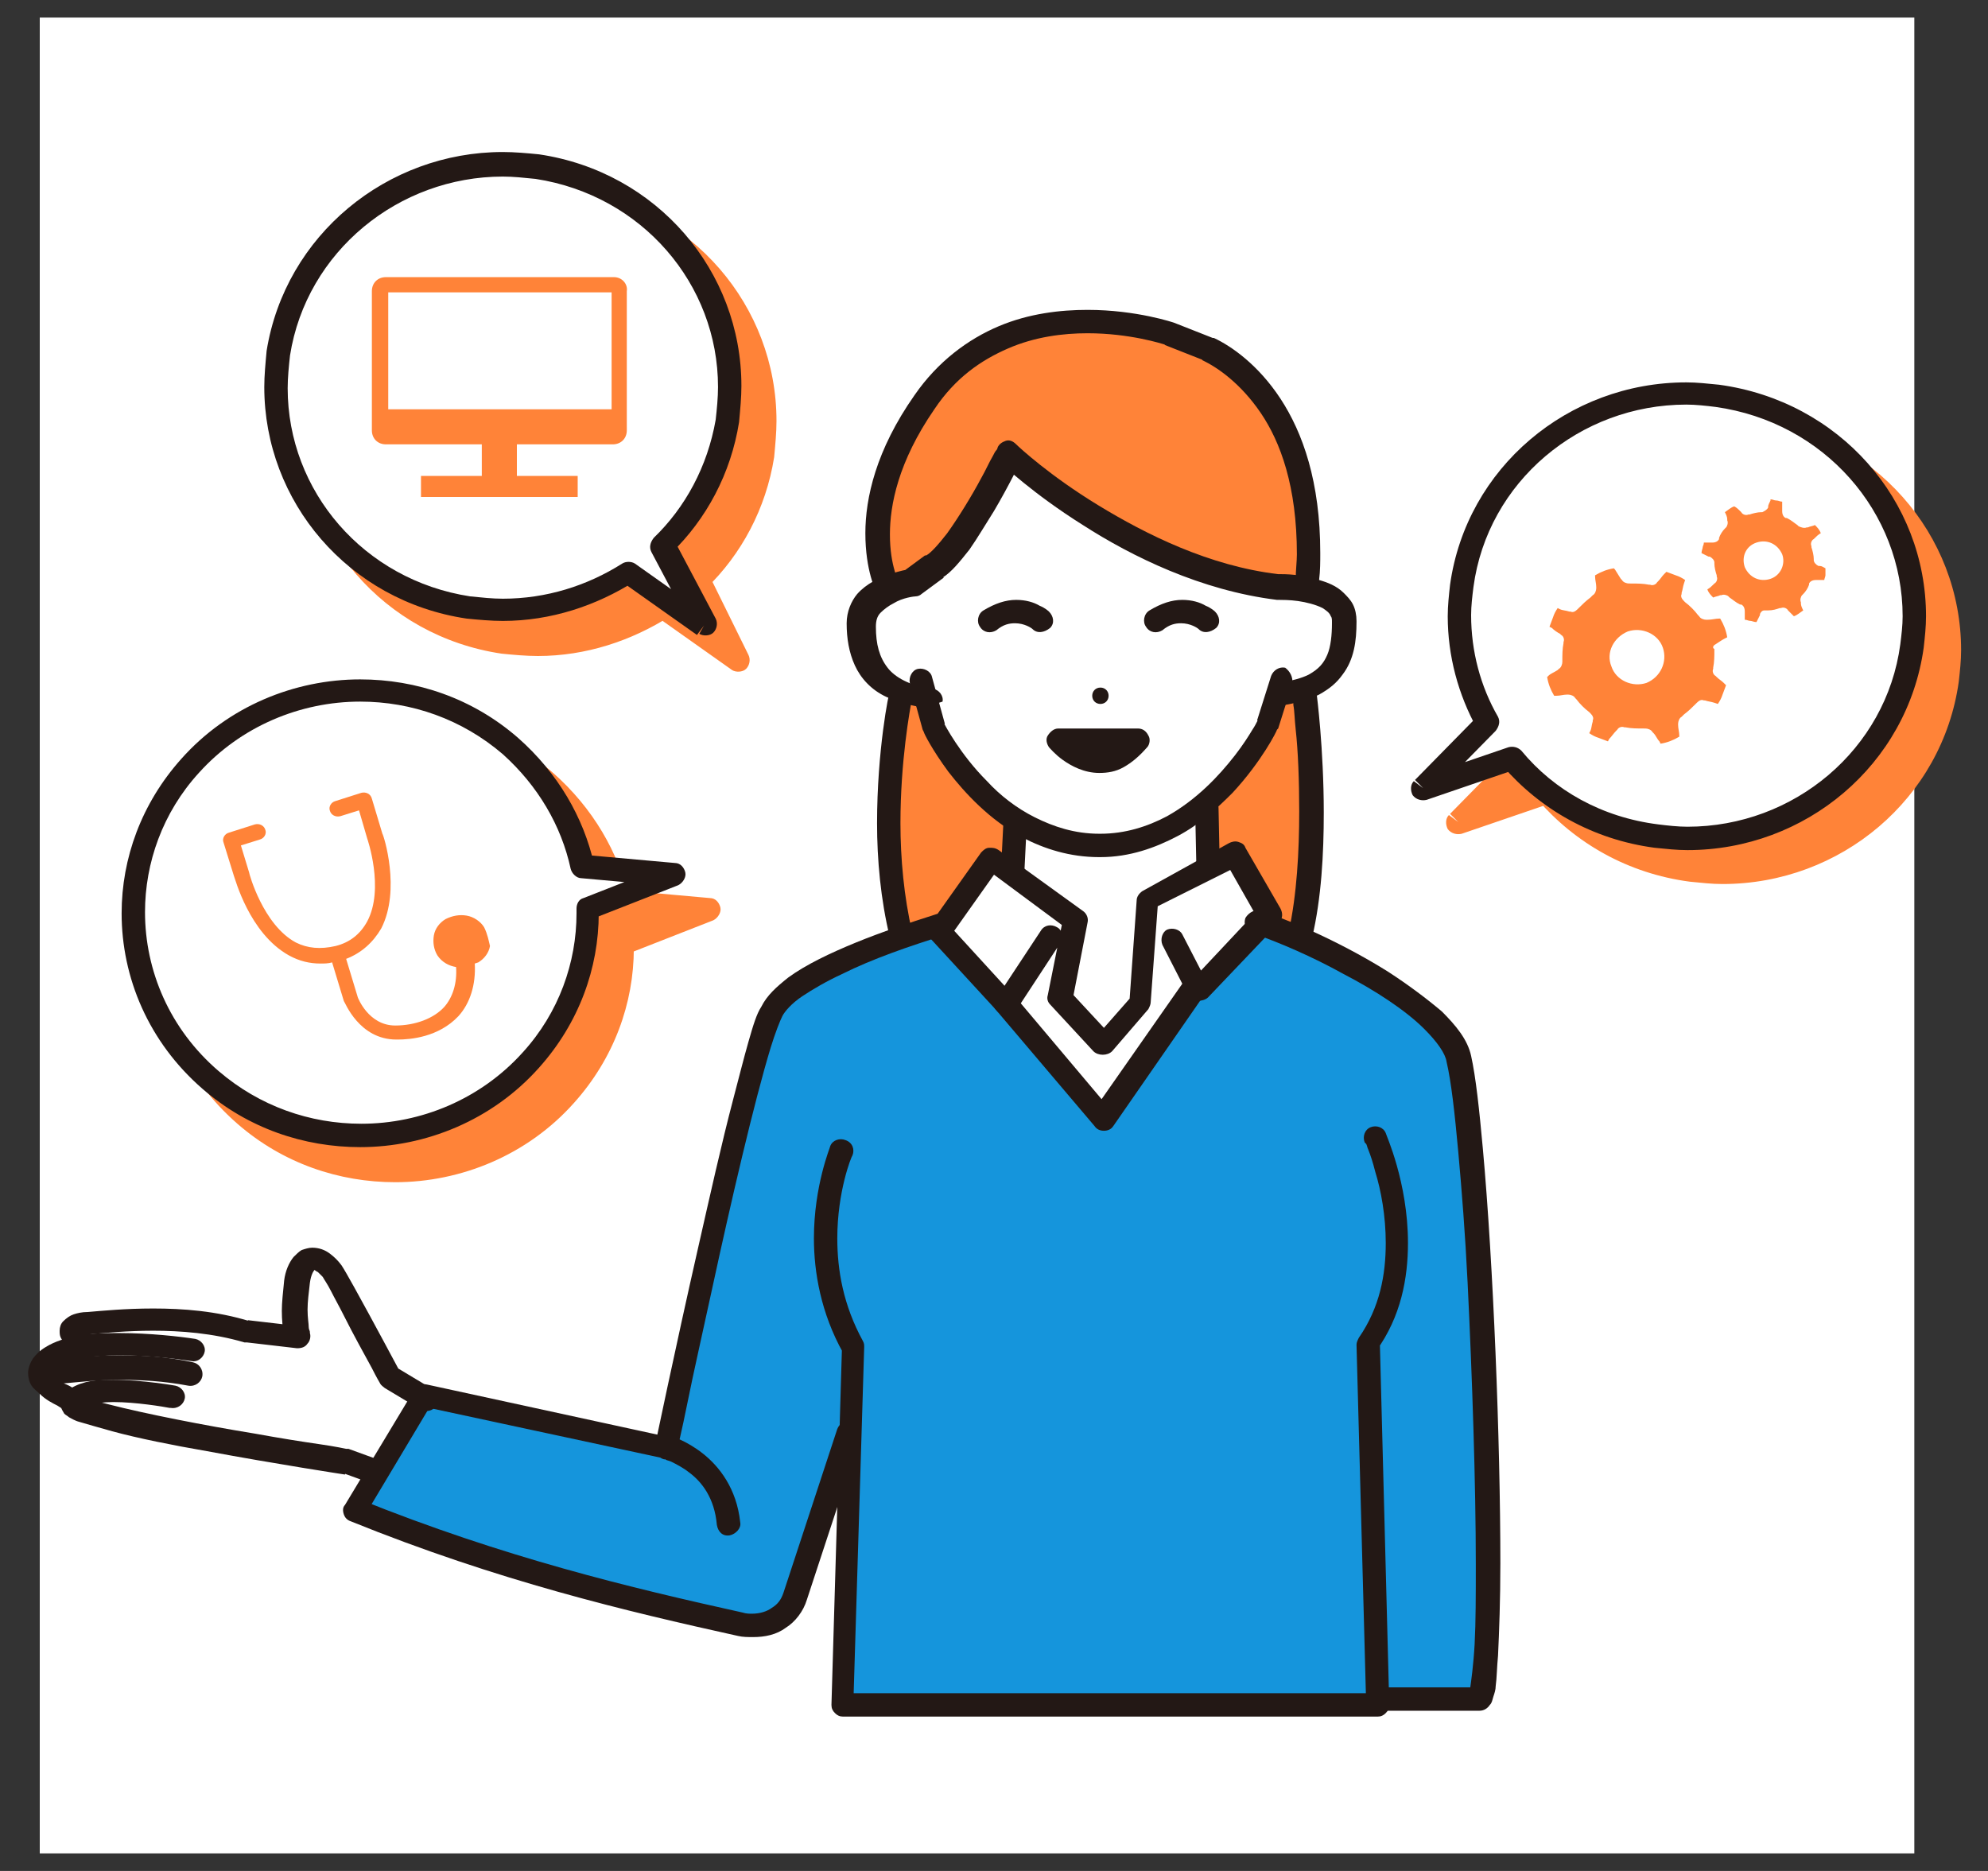 <svg version="1.1" id="レイヤー_1" xmlns="http://www.w3.org/2000/svg" xmlns:xlink="http://www.w3.org/1999/xlink" x="0" y="0" width="170" height="160" xml:space="preserve"><rect width="100%" height="100%" fill="#333333" stroke="none"/><style>.st0{display:none;fill:#e8f4fb}.st1{fill:#fff}.st2{fill:#ff8338}.st3{fill:#231815}.st4{fill:#1595dc}.st5{fill:#99cce5}.st7,.st8{clip-path:url(#SVGID_2_);fill:#1595dc}.st8{fill:#030e12}.st10{clip-path:url(#SVGID_4_);fill:#5cb5e7}</style><path class="st0" d="M194.4 117.9h29.2V-18.5h-15.2l-44 29.8 14.4 21.2 15.6-10.6v96zM96.6 93.3c-14.6 0-23-15.2-23-42.4S82 8.5 96.6 8.5s23 15.4 23 42.4-8.2 42.4-23 42.4zm0 27.4c32.8 0 53.8-27.4 53.8-70 0-42.4-21-69.6-53.8-69.6-32.6 0-53.8 27.4-53.8 69.6 0 42.4 21.2 70 53.8 70z"/><path class="st0" d="M153.5 117.9h92.8V90.5h-63.4c0-6.6 9.4-13 25.6-22.4 26.8-15.2 37.8-28.8 37.8-46.6 0-23.8-19.2-40.4-46.4-40.4-24.8 0-42.2 14-48.8 39.2l26 7.2c3.6-13.4 11.2-20.2 22.6-20.2 10.4 0 17.4 5.8 17.4 14.6 0 9-7.2 16-27.2 27-23.6 13-36.4 26.4-36.4 48.2v20.8zM75.3 93.3c-14.6 0-23-15.2-23-42.4s8.4-42.4 23-42.4 23 15.4 23 42.4-8.2 42.4-23 42.4zm0 27.4c32.8 0 53.8-27.4 53.8-70 0-42.4-21-69.6-53.8-69.6-32.6 0-53.8 27.4-53.8 69.6 0 42.4 21.2 70 53.8 70z"/><path class="st0" d="M195.1 120.7c28.6 0 49.2-18.6 49.2-44 0-20.4-13.8-36-34.6-41l30.8-36.8v-15h-83.2v25h44.6l-28.8 33.6v15.4h16.4c15 0 25.6 6.6 25.6 18.6 0 10.6-8.6 18-21 18-10.6 0-18.4-5.2-24-16.2l-22 15.4c8.6 17 26 27 47 27zM77.3 93.3c-14.6 0-23-15.2-23-42.4s8.4-42.4 23-42.4 23 15.4 23 42.4-8.2 42.4-23 42.4zm0 27.4c32.8 0 53.8-27.4 53.8-70 0-42.4-21-69.6-53.8-69.6-32.6 0-53.8 27.4-53.8 69.6 0 42.4 21.2 70 53.8 70z"/><path class="st1" d="M3.4 1.5h160.3v157H3.4z"/><path class="st2" d="M63.2 56.5l-3.6-6.8c2.9-2.8 4.9-6.4 5.5-10.6 1.6-10.4-5.6-20.1-16.2-21.7-10.6-1.6-20.5 5.5-22.2 15.9-1.7 10.3 5.6 20 16.2 21.6 5 .8 9.8-.4 13.7-3l6.6 4.6z"/><path class="st2" d="M63.2 56.5l-.9.5-3.6-6.8c-.2-.4-.1-.8.2-1.2 2.7-2.6 4.6-6.1 5.3-10.1.1-.9.2-1.9.2-2.8 0-8.8-6.5-16.4-15.6-17.8-1-.1-1.9-.2-2.8-.2-8.9 0-16.8 6.4-18.2 15.3-.1.9-.2 1.9-.2 2.8 0 8.8 6.5 16.4 15.6 17.8 1 .1 1.9.2 2.8.2 3.7 0 7.2-1.1 10.2-3 .3-.2.8-.2 1.1 0l6.5 4.6-.6.7-.9.5.9-.5-.6.8-6.5-4.6.6-.8.6.8c-3.3 2.1-7.2 3.4-11.3 3.4-1 0-2.1-.1-3.1-.2-10.1-1.5-17.3-10-17.3-19.8 0-1 .1-2 .2-3.1 1.6-9.9 10.3-17 20.2-17 1 0 2.1.1 3.1.2 10.1 1.5 17.3 10 17.3 19.8 0 1-.1 2-.2 3.1-.7 4.4-2.8 8.3-5.8 11.2l-.7-.7.9-.5L64 56c.2.4.1.9-.2 1.2-.3.3-.9.3-1.2.1l.6-.8z"/><path class="st1" d="M60.2 53.5l-3.6-6.8c2.9-2.8 4.9-6.4 5.5-10.6 1.6-10.4-5.6-20.1-16.2-21.7-10.6-1.6-20.5 5.5-22.2 15.9-1.7 10.3 5.6 20 16.2 21.6 5 .8 9.8-.4 13.7-3l6.6 4.6z"/><path class="st3" d="M60.2 53.5l-.9.5-3.6-6.8c-.2-.4-.1-.8.2-1.2 2.7-2.6 4.6-6.1 5.3-10.1.1-.9.2-1.9.2-2.8 0-8.8-6.5-16.4-15.6-17.8-1-.1-1.9-.2-2.8-.2-8.9 0-16.8 6.4-18.2 15.3-.1.9-.2 1.9-.2 2.8 0 8.8 6.5 16.4 15.6 17.8 1 .1 1.9.2 2.8.2 3.7 0 7.2-1.1 10.2-3 .3-.2.8-.2 1.1 0l6.5 4.6-.6.7-.9.5.9-.5-.6.8-6.5-4.6.6-.8.6.8c-3.3 2.1-7.2 3.4-11.3 3.4-1 0-2.1-.1-3.1-.2-10.1-1.5-17.3-10-17.3-19.8 0-1 .1-2 .2-3.1 1.6-9.9 10.3-17 20.2-17 1 0 2.1.1 3.1.2 10.1 1.5 17.3 10 17.3 19.8 0 1-.1 2-.2 3.1-.7 4.4-2.8 8.3-5.8 11.2l-.7-.7.9-.5 3.6 6.8c.2.4.1.9-.2 1.2-.3.3-.9.3-1.2.1l.4-.7z"/><path class="st2" d="M52.5 23.7H33c-.7 0-1.2.5-1.2 1.2v11.9c0 .7.5 1.2 1.2 1.2h8.2v2.7H36v1.8h13.4v-1.8h-5.2V38h8.2c.7 0 1.2-.5 1.2-1.2V24.9c.1-.6-.4-1.2-1.1-1.2M52.3 35H33.2V25h19.1v10zM124.7 70.3l5.5-5.6c-1.9-3.5-2.8-7.5-2.2-11.7 1.4-10.4 11.2-17.7 21.9-16.3 10.6 1.4 18.1 11 16.6 21.4-1.4 10.4-11.2 17.7-21.9 16.3-5-.7-9.3-3.1-12.3-6.7l-7.6 2.6z"/><path class="st2" d="M124.7 70.3l-.7-.7 5.5-5.6.7.7-.9.5c-1.6-2.9-2.5-6.2-2.5-9.6 0-.9.1-1.8.2-2.7 1.4-10 10.1-17.3 20.2-17.3.9 0 1.8.1 2.8.2 10.3 1.4 17.7 9.9 17.7 19.8 0 .9-.1 1.8-.2 2.7-1.4 10-10.1 17.3-20.2 17.3-.9 0-1.8-.1-2.8-.2-5.3-.7-9.8-3.3-13-7l.8-.6.3.9-7.6 2.6c-.4.1-.9 0-1.2-.4-.2-.4-.2-.9.1-1.2l.8.6-.3-.9 7.6-2.6c.4-.1.8 0 1.1.3 2.8 3.4 6.9 5.7 11.7 6.3.8.1 1.7.2 2.5.2 9.1 0 17-6.6 18.2-15.6.1-.8.2-1.6.2-2.4 0-8.9-6.7-16.6-16-17.9-.8-.1-1.7-.2-2.5-.2-9.1 0-17 6.6-18.2 15.6-.1.8-.2 1.6-.2 2.4 0 3.1.8 6.1 2.3 8.7.2.4.1.8-.2 1.2l-5.5 5.6-.7-.7-.3-.9.3.9z"/><path class="st1" d="M121.7 67.4l5.5-5.6c-1.9-3.5-2.8-7.5-2.2-11.7 1.4-10.4 11.2-17.7 21.9-16.3 10.6 1.4 18.1 11 16.6 21.4-1.4 10.4-11.2 17.7-21.9 16.3-5-.7-9.3-3.1-12.3-6.7l-7.6 2.6z"/><path class="st3" d="M121.7 67.4l-.7-.7 5.5-5.6.7.7-.9.5c-1.6-2.9-2.5-6.2-2.5-9.6 0-.9.1-1.8.2-2.7 1.4-10 10.1-17.3 20.2-17.3.9 0 1.8.1 2.8.2 10.3 1.4 17.7 9.9 17.7 19.8 0 .9-.1 1.8-.2 2.7-1.4 10-10.1 17.3-20.2 17.3-.9 0-1.8-.1-2.8-.2-5.3-.7-9.8-3.3-13-7l.8-.6.3.9-7.6 2.6c-.4.1-.9 0-1.2-.4-.2-.4-.2-.9.1-1.2l.8.6-.3-.9 7.6-2.6c.4-.1.8 0 1.1.3 2.8 3.4 6.9 5.7 11.7 6.3.8.1 1.7.2 2.5.2 9.1 0 17-6.6 18.2-15.6.1-.8.2-1.6.2-2.4 0-8.9-6.7-16.6-16-17.9-.8-.1-1.7-.2-2.5-.2-9.1 0-17 6.6-18.2 15.6-.1.8-.2 1.6-.2 2.4 0 3.1.8 6.1 2.3 8.7.2.4.1.8-.2 1.2l-5.5 5.6-.7-.7-.3-.9.3.9z"/><path class="st2" d="M146.7 55.1c.3-.2.6-.4.8-.5l.2-.1c-.1-.6-.3-1.1-.6-1.6h-.1c-.3 0-.6.1-1 .1h-.1c-.2 0-.5-.1-.6-.3l-.1-.1c-.3-.4-.7-.8-1.1-1.1l-.1-.1c-.2-.2-.3-.4-.2-.6v-.1c.1-.3.1-.5.2-.8l.1-.3c-.3-.2-.5-.3-.8-.4-.3-.1-.5-.2-.8-.3l-.2.2c-.2.2-.3.4-.5.6l-.1.1c-.1.2-.4.3-.6.2h-.1c-.5-.1-1-.1-1.6-.1h-.1c-.2 0-.5-.1-.6-.3l-.1-.1c-.2-.3-.3-.5-.5-.8l-.1-.1c-.6.1-1.1.3-1.6.6v.1c0 .3.1.6.1.9v.1c0 .2-.1.5-.3.6l-.1.1-.1.1c-.4.3-.7.6-1 .9l-.1.1c-.2.2-.4.3-.6.2h-.1c-.3-.1-.6-.1-.8-.2l-.2-.1c-.2.3-.3.5-.4.8-.1.3-.2.5-.3.8l.2.1c.2.2.5.4.7.5l.1.1c.2.1.3.4.2.6v.1c-.1.5-.1 1-.1 1.5v.1c0 .2-.1.5-.3.6l-.1.1c-.3.2-.6.3-.8.5l-.1.1c.1.6.3 1.1.6 1.6h.2c.3 0 .6-.1.9-.1h.1c.2 0 .5.1.6.3l.1.1c.3.4.7.8 1.1 1.1l.1.1c.2.2.3.4.2.6v.1c-.1.3-.1.6-.2.8l-.1.2c.3.2.5.3.8.4.3.1.5.2.8.3l.1-.2c.2-.2.4-.5.6-.7l.1-.1c.1-.2.4-.3.6-.2h.1c.5.1 1 .1 1.6.1h.1c.2 0 .5.1.6.3l.1.1c.2.2.3.5.5.7l.1.2c.6-.1 1.1-.3 1.6-.6v-.1c0-.3-.1-.6-.1-.9v-.1c0-.2.1-.5.3-.6l.1-.1.1-.1c.4-.3.7-.6 1-.9l.1-.1c.2-.2.4-.3.6-.2h.1c.3.1.5.1.8.2l.3.1c.2-.3.3-.5.4-.8.1-.3.2-.5.3-.8l-.2-.2c-.2-.2-.4-.3-.6-.5l-.1-.1c-.2-.1-.3-.4-.2-.6v-.1c.1-.5.1-1 .1-1.5v-.1c-.2-.1-.1-.3.1-.4m-5.9 3.3c-1.2.4-2.6-.2-3-1.4-.5-1.2.2-2.5 1.4-3 1.2-.4 2.6.2 3 1.4.4 1.2-.2 2.5-1.4 3M156.1 48.6c-.2-.1-.3-.2-.5-.2h-.1c-.2-.1-.4-.3-.4-.5v-.1c0-.3-.1-.7-.2-1v-.1c-.1-.2 0-.5.2-.6l.1-.1c.1-.1.3-.3.5-.4-.1-.3-.3-.5-.5-.7-.2.1-.4.1-.6.2h-.1c-.2.1-.5 0-.7-.1l-.1-.1c-.3-.2-.5-.4-.9-.6h-.1c-.2-.1-.3-.3-.3-.6v-.1-.7c-.2 0-.3-.1-.5-.1s-.3-.1-.5-.1v.1c-.1.2-.2.4-.2.5v.1c-.1.2-.3.3-.5.4h-.1c-.3 0-.7.1-1 .2h-.1c-.2.1-.5 0-.6-.2l-.1-.1c-.1-.1-.3-.3-.5-.4-.3.1-.5.3-.8.5.1.2.2.4.2.6v.1c.1.2 0 .5-.1.6l-.1.1c-.2.2-.4.5-.5.8v.1c-.1.2-.3.3-.6.3h-.7c0 .2-.1.3-.1.4 0 .1-.1.3-.1.5l.6.3h.1c.2.1.4.3.4.5v.1c0 .3.1.7.2 1v.1c.1.2 0 .5-.2.6l-.1.1c-.1.1-.3.3-.5.4.1.3.3.5.5.7.2-.1.4-.1.6-.2h.1c.2-.1.5 0 .6.1l.1.1c.3.2.5.4.9.6h.1c.2.1.3.3.3.6v.7c.2 0 .3.1.5.1.1 0 .3.1.5.1l.3-.6v-.1c.1-.2.2-.3.4-.3H151.2c.4 0 .7-.1 1-.2h.1c.2-.1.5 0 .6.2l.1.1.4.4c.3-.1.5-.3.8-.5-.1-.2-.2-.4-.2-.6v-.1c-.1-.2 0-.5.1-.6l.1-.1c.2-.2.4-.5.5-.8v-.1c.1-.2.3-.3.6-.3h.7c0-.1.1-.3.1-.4v-.6zm-4.7.9c-.9.3-1.8-.1-2.2-1-.3-.9.1-1.8 1-2.1.9-.3 1.8.1 2.2 1 .3.8-.1 1.8-1 2.1M76.4 49.9s6.8-2.2 9.4-10.4c0 0 17.1 12 24.9 10.8 0 0 1.5-9.4-.8-13.7-2.3-4.3-8.3-9.3-14.8-9.3s-13.2 2.9-16 5.9c-2.7 3.1-4.7 12.2-2.7 16.7M78.8 59.1l-1.8.7s-1.5 15.8.5 20.1l4.1-1 2.9-5.4 2.1 1.3.3-3.7c.1 0-8.2-4.5-8.1-12M109.1 59.4s-1.6 7-5.7 8.9l.7 5.3h2.1l2.8 6.2 2.3.5s2-14.8.2-20.7l-2.4-.2z"/><path class="st4" d="M107.8 79.2l-6 5.6L94 96.3 80 78.8S67.3 83.6 66.3 86c-1 2.4-9 37.3-9 37.3l-21.2-3.8-5.9 9.7 33 10.1s3.6.6 5.4-4.6c1.8-5.3 4.2-12.4 4.2-12.4l-1 23.8 54.9-.2s1.3-20.9.5-27.1c-.8-6.2-2.6-27.8-2.6-27.8s-2-4.9-5.4-5.9c-3.2-1.1-11.4-5.9-11.4-5.9"/><path class="st3" d="M110.5 58.5l-1.2 3.8-.1.1c0 .1-1.3 2.7-3.8 5.4-1.3 1.3-2.8 2.7-4.7 3.7-1.9 1-4.1 1.8-6.6 1.8H94c-2.5 0-4.7-.7-6.6-1.7-2.8-1.5-4.9-3.8-6.3-5.6-1.4-1.9-2.1-3.3-2.1-3.4l-.1-.2-1.1-4c-.1-.5.2-1.1.7-1.2.5-.1 1.1.2 1.2.7l1.1 4-1 .3.9-.4c.1.2 1.4 2.7 3.7 5 1.1 1.2 2.5 2.3 4.1 3.1 1.6.8 3.4 1.4 5.5 1.4h.1c2.1 0 4-.6 5.7-1.5 2.5-1.4 4.4-3.4 5.8-5.2.7-.9 1.2-1.7 1.5-2.2.2-.3.3-.5.4-.7l.1-.2.9.4-1-.3 1.2-3.8c.2-.5.7-.8 1.2-.7.4.3.7.8.6 1.4z"/><path class="st3" d="M94.8 59.5c0 .4-.3.7-.7.7-.4 0-.7-.3-.7-.7 0-.4.3-.7.7-.7.4 0 .7.3.7.7M75 50.7c-.1-.1-1-1.9-1-5.1 0-3 .9-7.1 4.2-11.8 2-2.9 4.6-4.8 7.2-5.9 2.6-1.1 5.3-1.4 7.6-1.4 4.2 0 7.4 1.1 7.4 1.1l3.3 1.3h.1c1.5.7 3.8 2.3 5.7 5.2 1.9 2.9 3.4 7.1 3.4 13.2 0 .7 0 1.5-.1 2.3 0 .5-.5 1-1.1.9-.6 0-1-.5-.9-1 0-.7.1-1.5.1-2.1 0-5.8-1.4-9.6-3.1-12.1-1.7-2.5-3.7-3.9-5-4.5l.5-.9-.4.9-3.3-1.3.4-.9-.3.9c-.3-.1-3.1-1-6.7-1-2.1 0-4.5.3-6.8 1.3s-4.5 2.5-6.3 5.2c-3.1 4.5-3.8 8.2-3.8 10.7 0 1.4.2 2.4.4 3.1.1.4.2.6.3.8l.1.2c.3.5.1 1.1-.4 1.3-.7.2-1.3 0-1.5-.4zM107.9 77.9c3.2 1.1 7.3 3 10.8 5.2 1.7 1.1 3.3 2.3 4.6 3.4 1.2 1.2 2.2 2.4 2.5 3.8.4 1.8.7 4.6 1 7.9.9 9.9 1.5 25 1.5 35.5 0 3.1-.1 5.8-.2 7.9-.1 1-.1 1.9-.2 2.6 0 .3-.1.6-.2.9-.1.3-.1.5-.3.7-.2.3-.5.5-.9.5h-8.8c-.6 0-1-.4-1-1 0-.5.4-1 1-1h8.8v1l-.9-.5.2.1-.2-.1.2.1-.2-.1s.1-.1.1-.3c.1-.7.3-2.1.4-3.9.1-1.9.1-4.2.1-6.8 0-6.9-.3-15.9-.7-24.1-.2-4.1-.5-7.9-.8-11.2-.3-3.3-.6-6-1-7.7-.1-.7-.8-1.7-1.9-2.8-1.6-1.6-4.2-3.3-6.9-4.7-2.7-1.5-5.5-2.7-7.8-3.5-.5-.2-.8-.7-.6-1.3.3-.5.9-.8 1.4-.6zM104.2 69.1l.1 4.8c0 .5-.4 1-1 1s-1-.4-1-1l-.1-4.8c0-.5.4-1 1-1 .5 0 1 .5 1 1"/><path class="st3" d="M72.9 98.8c-.1.1-1.3 3.1-1.3 7.1 0 2.7.5 5.7 2.2 8.8.1.2.1.3.1.5l-.9 29.6h43.8L116 115c0-.2.1-.4.2-.6 1.8-2.6 2.3-5.4 2.3-8.1 0-2.3-.4-4.5-.9-6.1-.2-.8-.4-1.4-.6-1.9-.1-.2-.1-.4-.2-.5l-.1-.1c-.2-.5 0-1.1.5-1.3.5-.2 1.1 0 1.3.5 0 .1 1.9 4.2 1.9 9.4 0 3-.6 6.3-2.7 9.2l-.7-.5h1l.8 30.8c0 .3-.1.5-.3.7-.2.2-.4.3-.7.3H72.1c-.3 0-.5-.1-.7-.3-.2-.2-.3-.4-.3-.7l.9-30.6h1l-.9.5c-1.9-3.4-2.5-6.9-2.5-9.8 0-4.5 1.4-7.8 1.4-7.9.2-.5.8-.7 1.3-.5.6.2.8.8.6 1.3zM85.6 74.4l.2-4c0-.5.5-1 1-.9.6 0 1 .5 1 1l-.2 4c0 .5-.5 1-1 .9-.6 0-1-.5-1-1"/><path class="st3" d="M73.6 122.8l-4.6 14-1-.3 1 .3c-.3 1-1 1.9-1.8 2.4-.8.6-1.8.8-2.8.8-.4 0-.9 0-1.3-.1-9.5-2.1-20.5-4.7-33.1-9.8-.3-.1-.5-.3-.6-.6-.1-.3-.1-.6.1-.8l5.9-9.8c.2-.4.7-.6 1.1-.5l20.7 4.5-.2 1-1-.2s1.7-8.2 3.7-17c1-4.4 2-8.9 3-12.7.5-1.9.9-3.5 1.3-4.9.4-1.4.7-2.4 1.1-3 .5-1 1.3-1.7 2.3-2.5 1.5-1.1 3.6-2.1 5.8-3 2.2-.9 4.6-1.7 6.8-2.4.5-.2 1.1.1 1.3.6.2.5-.1 1.1-.6 1.2-2.9.9-6.1 2-8.7 3.3-1.3.6-2.5 1.3-3.4 1.9-.9.6-1.5 1.3-1.7 1.7-.2.4-.6 1.4-1 2.7-1.4 4.6-3.4 13.2-5 20.6-.8 3.7-1.6 7.2-2.1 9.7s-.9 4.1-.9 4.1c-.1.3-.2.5-.4.6-.2.1-.5.2-.8.1l-20-4.3-5.5 9.2-.9-.5.4-.9c12.4 5 23.3 7.6 32.8 9.7.3.1.6.1.8.1.7 0 1.3-.2 1.7-.5.5-.3.8-.7 1-1.3l4.6-14c.2-.5.7-.8 1.3-.6.5.1.8.6.7 1.2zM97.3 63.3l.8.6c-.7.8-1.3 1.3-2 1.7-.7.4-1.4.5-2.1.5-1.3 0-2.4-.6-3.1-1.1-.7-.5-1.1-1-1.2-1.1-.2-.3-.3-.7-.1-1 .2-.3.5-.6.9-.6h6.8c.4 0 .7.2.9.6.2.3.1.8-.1 1l-.8-.6v1h-6.8v-1l.8-.6-.3.2.3-.2-.3.2.3-.2s.3.4.8.8 1.2.7 1.9.7c.4 0 .7-.1 1.1-.3.4-.2.9-.6 1.4-1.2l.8.6v1-1zM88.3 53.8c-.1-.1-.7-.5-1.5-.5-.5 0-1 .1-1.6.6-.5.3-1.1.2-1.4-.3-.3-.4-.2-1.1.3-1.4 1-.6 1.9-.9 2.8-.9.8 0 1.5.2 2 .5.5.2.8.5.8.5.4.4.5 1 .1 1.4-.5.4-1.1.5-1.5.1zM102.5 53.8c-.1-.1-.7-.5-1.5-.5-.5 0-1 .1-1.6.6-.5.3-1.1.2-1.4-.3-.3-.4-.2-1.1.3-1.4 1-.6 1.9-.9 2.8-.9.8 0 1.5.2 2 .5.5.2.8.5.8.5.4.4.5 1 .1 1.4-.5.4-1.1.5-1.5.1z"/><path class="st3" d="M90.7 80.6l-3.8 5.8c-.2.3-.5.4-.8.4-.3 0-.6-.1-.8-.3l-5.7-6.2c-.3-.3-.3-.8-.1-1.2l4.4-6.2c.2-.2.4-.4.7-.4.3 0 .5 0 .8.2l7.2 5.2c.3.2.5.6.4 1l-1.2 6.2 2.6 2.8 2.2-2.5.6-8.4c0-.3.2-.6.5-.8l7.4-4.1c.2-.1.5-.2.8-.1.3.1.5.2.6.5l3 5.2c.2.4.2.8-.1 1.2l-6.1 6.4c-.2.2-.6.3-.9.3-.3 0-.6-.2-.8-.5l-2.2-4.3c-.2-.5 0-1.1.4-1.3.5-.2 1.1 0 1.3.4l1.6 3.1 4.6-4.9-2.1-3.7-6.2 3.1-.6 8.2c0 .2-.1.4-.2.6l-3.1 3.6c-.2.2-.5.3-.8.3-.3 0-.6-.1-.8-.3l-3.7-4c-.2-.2-.3-.5-.2-.8l1.2-6-5.8-4.3-3.4 4.8 4.3 4.7 3.1-4.7c.3-.5.9-.6 1.4-.3.4.2.6.8.3 1.3zM78.9 60.5c-1.2-.2-2.2-.5-3.1-.9-1.3-.6-2.2-1.6-2.7-2.7s-.7-2.3-.7-3.6c0-1 .4-1.9.9-2.5.8-.9 1.9-1.4 2.8-1.7.9-.3 1.5-.4 1.6-.4l.1 1-.6-.8 1.9-1.4h.1c.4-.2 1.1-1 1.8-1.9 1-1.4 2.1-3.2 2.9-4.7.4-.7.7-1.4 1-1.9.1-.2.2-.4.3-.5.1-.1.1-.2.1-.2.1-.3.4-.5.7-.6s.6 0 .9.3c.3.3 2.9 2.7 7 5.2s9.5 5.2 15.4 5.9l-.1 1v-1h.2c.5 0 1.9 0 3.4.5.7.2 1.5.5 2.1 1.1.3.3.6.6.8 1 .2.4.3.9.3 1.4v.1c0 1.6-.2 3.2-1.2 4.5-.5.7-1.1 1.2-2 1.7-.8.4-1.8.7-3 .9-.5.1-1.1-.3-1.1-.8-.1-.5.3-1 .8-1.1 1-.2 1.8-.4 2.4-.7.9-.5 1.3-1 1.6-1.7.3-.7.4-1.7.4-2.7v-.1c0-.2 0-.4-.1-.5-.1-.3-.4-.5-.7-.7-.6-.3-1.4-.5-2.1-.6-.7-.1-1.4-.1-1.6-.1h-.2c-6.5-.8-12.4-3.7-16.6-6.4-4.3-2.7-6.9-5.2-6.9-5.2l.7-.7.9.4s-1 2.1-2.3 4.3c-.7 1.1-1.4 2.3-2.1 3.3-.8 1-1.5 1.9-2.3 2.4l-.5-.8.6.8-1.9 1.4c-.1.1-.3.2-.5.2-.1 0-1.1.1-1.9.6-.4.2-.8.5-1.1.8-.3.3-.4.7-.4 1.2 0 1.5.3 2.6 1 3.5.3.4.8.8 1.4 1.1.6.3 1.4.6 2.5.7.5.1.9.6.8 1.1-.7.2-1.2.6-1.7.5z"/><path class="st3" d="M112.6 59.4s.6 4.6.6 10.1c0 3.5-.2 7.3-1 10.7-.1.5-.7.9-1.2.7-.5-.1-.9-.6-.8-1.2.7-3.2.9-6.9.9-10.3 0-2.7-.1-5.2-.3-7-.1-.9-.1-1.6-.2-2.1 0-.3 0-.4-.1-.6v-.2c-.1-.5.3-1 .9-1.1.6.1 1.1.4 1.2 1zM78 59.5v.2c-.2 1-1 5.4-1 10.7 0 3 .3 6.3 1 9.3.1.5-.2 1.1-.7 1.2-.5.1-1.1-.2-1.2-.7-.8-3.3-1.1-6.7-1.1-9.8 0-6.2 1-11.2 1.1-11.3.1-.5.6-.9 1.2-.8.5.2.8.7.7 1.2zM31.6 126.8l-2.2-.8.3-.9-.2 1s-5.9-.9-11.8-2c-2.9-.5-5.9-1.1-8.1-1.7-1.1-.3-2.1-.6-2.8-.8-.4-.1-.7-.3-.9-.4-.1-.1-.3-.2-.4-.3-.1-.2-.3-.4-.3-.8 0-.1 0-.3.1-.4.2-.4.5-.8.8-1 .5-.3 1.1-.5 1.7-.6.6-.1 1.2-.1 1.9-.1 2.5 0 5.3.5 5.3.5.5.1.9.6.8 1.1-.1.5-.6.9-1.2.8h-.1c-.5-.1-2.9-.5-4.8-.5-.8 0-1.5.1-2 .2-.2.1-.4.1-.5.2l-.1.1H7h.1H7h.1l-.7-.4h.8c0 .1 0 .2-.1.3l-.7-.3h.8-.7l.6-.5c0 .1.2.2.2.5h-.8l.6-.5-.3.2.2-.3-.3.2.2-.3.4.2c.4.2 1.2.4 2 .6 3.1.8 8.2 1.8 12.5 2.5 2.2.4 4.1.7 5.5.9 1.4.2 2.3.4 2.3.4h.2l2.2.8c.5.2.8.7.6 1.3.1.7-.5 1-1 .8z"/><path class="st3" d="M5.3 120h.8l-.7.5c0-.1-.1-.3-.1-.5h.8l-.7.5.4-.3-.3.4-.1-.1.4-.3-.3.4c-.1-.1-.3-.2-.6-.4-.4-.2-1-.5-1.5-1-.2-.2-.5-.4-.7-.7-.2-.3-.3-.7-.3-1.1 0-.4.2-.9.4-1.2.3-.4.6-.7 1.1-1 .8-.5 1.8-.8 2.9-1 1.1-.2 2.3-.2 3.4-.2 2.6 0 5.2.3 6.5.5.5.1.9.6.8 1.1-.1.5-.6.9-1.1.8-1.3-.2-3.8-.5-6.2-.5-1.1 0-2.2.1-3.1.2-.9.1-1.7.4-2.1.7-.3.2-.5.4-.6.5l-.1.1h-.1.1-.1.1s.1.2.3.3c.3.3.8.6 1.3.8.2.1.5.3.7.4l.3.3c.1.1.1.2.2.3.1.1.1.3.1.5 0 .5-.4 1-1 1-.5-.1-.9-.5-.9-1z"/><path class="st3" d="M35.9 120.5l-3-1.8c-.1-.1-.3-.2-.4-.4 0 0-.3-.5-.7-1.3-.6-1.1-1.6-2.9-2.4-4.5-.4-.8-.8-1.5-1.1-2.1-.3-.6-.6-1-.7-1.2l-.4-.4c-.2-.1-.3-.2-.3-.2-.1.1-.3.4-.4 1.1-.1.9-.2 1.6-.2 2.3 0 .7.1 1.2.1 1.5 0 .2.1.3.1.4v.1l-.4.1.4-.1-.4.1.4-.1c.1.3 0 .7-.2.9-.2.3-.5.4-.9.4l-4.3-.5h-.2c-2.7-.8-5.5-1-7.8-1s-4.2.2-5.4.3c-.5 0-.8.1-.8.2l-.2-.3.3.2v.2l-.3-.4.3.2-.5-.3h.6c0 .1 0 .2-.1.3l-.5-.3h.6-.4l.5-.2v.2h-.5l.5-.2H7l.1-.1-.1.1.1-.1s.2.2.4.3c.1.1.2.1.2.2h.1c.5.3.7.9.4 1.3-.3.5-.9.6-1.4.4 0 0-.4-.2-.7-.5-.2-.1-.4-.3-.6-.5-.1-.1-.2-.2-.3-.4-.1-.2-.1-.4-.1-.6 0-.3.1-.6.3-.8.3-.3.6-.5.9-.6.3-.1.7-.2 1.2-.2 1.2-.1 3.2-.3 5.6-.3 2.5 0 5.4.2 8.3 1.1l-.3.9.1-1 4.3.5-.1 1-1 .3c0-.1-.3-1-.3-2.6 0-.7.1-1.6.2-2.6.1-.8.4-1.5.8-2 .2-.2.5-.5.7-.6.3-.1.6-.2.9-.2.6 0 1.1.2 1.5.5.4.3.7.6 1 1 .2.3.6 1 1.1 1.9 1.5 2.7 3.9 7.2 3.9 7.2l-.9.5.7-.8 3 1.8c.5.3.6.9.3 1.4-.3.5-.9.6-1.4.3zM103.1 84.9l-7.9 11.4c-.2.3-.5.4-.8.4-.3 0-.6-.1-.8-.4l-8.4-9.9c-.4-.4-.3-1 .1-1.4.4-.3 1.1-.3 1.4.1l7.5 8.9 7.2-10.3c.3-.4.9-.6 1.4-.3.5.5.6 1.1.3 1.5zM57.3 122.8c.1 0 1.4.4 2.8 1.5s2.9 3 3.2 5.9c.1.5-.4 1-.9 1.1-.6.1-1-.3-1.1-.9-.2-2.3-1.3-3.7-2.4-4.5-.5-.4-1.1-.7-1.5-.9-.2-.1-.4-.1-.5-.2h-.1l.2-.5-.2.5.2-.5-.2.5c-.5-.1-.8-.7-.7-1.2.1-.6.7-.9 1.2-.8z"/><path class="st3" d="M3.3 116.6c.1 0 2.9-.7 6.9-.7 1.9 0 4 .1 6.3.6.5.1.9.6.8 1.2-.1.5-.6.9-1.2.8-2.1-.4-4.1-.5-5.9-.5-1.9 0-3.5.2-4.7.3-.6.1-1 .2-1.3.2-.2 0-.3.1-.3.1h-.1c-.5.1-1.1-.2-1.2-.7-.2-.7.1-1.2.7-1.3z"/><path class="st2" d="M60.6 77.8l-7.8-.7c-.8-3.9-2.9-7.5-6.2-10.3-8.1-6.9-20.3-6.2-27.4 1.7-7.1 7.9-6.3 19.9 1.7 26.9 8.1 6.9 20.3 6.2 27.4-1.7 3.3-3.7 4.9-8.4 4.8-13l7.5-2.9z"/><path class="st2" d="M60.6 77.8l-.1 1-7.8-.8c-.4 0-.8-.4-.9-.8-.8-3.7-2.8-7.1-5.8-9.8-3.5-3-7.8-4.5-12.2-4.5-5.1 0-10.2 2.1-13.8 6.1-3.1 3.4-4.6 7.7-4.6 11.9 0 5 2.1 10 6.3 13.6 3.5 3 7.8 4.5 12.2 4.5 5.1 0 10.2-2.1 13.8-6.1 3.1-3.4 4.6-7.7 4.6-11.9v-.4c0-.4.2-.8.6-.9l7.4-2.9.3 1-.1 1 .1-1 .4.9-7.4 2.9-.4-.9h1v.4c0 4.7-1.7 9.4-5.1 13.2-4 4.5-9.7 6.8-15.3 6.8-4.8 0-9.6-1.6-13.5-5-4.6-4-6.9-9.5-6.9-15 0-4.7 1.7-9.4 5.1-13.2 4-4.5 9.7-6.8 15.3-6.8 4.8 0 9.6 1.6 13.5 5 3.4 3 5.6 6.8 6.5 10.8l-1 .2.1-1 7.8.7c.5 0 .8.4.9.8.1.4-.2.9-.6 1.1l-.4-.9z"/><path class="st1" d="M57.6 74.8l-7.8-.7c-.8-3.9-2.9-7.5-6.2-10.3-8.1-6.9-20.3-6.2-27.4 1.7-7.1 7.9-6.3 19.9 1.7 26.9 8.1 6.9 20.3 6.2 27.4-1.7 3.3-3.7 4.9-8.4 4.8-13l7.5-2.9z"/><path class="st3" d="M57.6 74.8l-.1 1-7.8-.7c-.4 0-.8-.4-.9-.8-.8-3.7-2.8-7.1-5.8-9.8-3.5-3-7.8-4.5-12.2-4.5-5.1 0-10.2 2.1-13.8 6.1-3.1 3.4-4.6 7.7-4.6 11.9 0 5 2.1 10 6.3 13.6 3.5 3 7.8 4.5 12.2 4.5 5.1 0 10.2-2.1 13.8-6.1 3.1-3.4 4.6-7.7 4.6-11.9v-.4c0-.4.2-.8.6-.9l7.4-2.9.3.9-.1 1 .1-1 .4.9-7.4 2.9-.4-.9h1v.4c0 4.7-1.7 9.4-5.1 13.2-4 4.5-9.7 6.8-15.3 6.8-4.8 0-9.6-1.6-13.5-5-4.6-4-6.9-9.5-6.9-15 0-4.7 1.7-9.4 5.1-13.2 4-4.5 9.7-6.8 15.3-6.8 4.8 0 9.6 1.6 13.5 5 3.4 3 5.6 6.8 6.5 10.8l-1 .2.1-1 7.8.7c.5 0 .8.4.9.8.1.4-.2.9-.6 1.1l-.4-.9z"/><path class="st2" d="M41.4 79.3c-.3-.5-.9-.9-1.5-1-.6-.1-1.2 0-1.8.3-.5.3-.9.8-1 1.4-.1.6 0 1.2.3 1.7.4.6 1 .9 1.6 1 .1 1.4-.3 2.6-1 3.4-.9 1-2.5 1.6-4.2 1.6-2.3 0-3.2-2.4-3.2-2.4l-1-3.3c1.3-.5 2.3-1.4 3-2.6 1.7-3.3.2-8 .1-8.1l-.9-3c-.1-.4-.5-.6-.9-.5l-2.2.7c-.4.1-.6.5-.5.8.1.4.5.6.9.5l1.6-.5.7 2.4s1.5 4.3 0 7.1c-.6 1.1-1.5 1.8-2.7 2.1-1.3.3-2.4.2-3.4-.3-2.8-1.5-4-5.9-4-6l-.7-2.3 1.6-.5c.4-.1.6-.5.5-.8-.1-.4-.5-.6-.9-.5l-2.2.7c-.4.1-.6.5-.5.8l.9 2.9c.1.2 1.3 4.9 4.7 6.8.9.5 1.8.7 2.7.7.3 0 .7 0 1-.1l1 3.3c.1.1 1.3 3.3 4.5 3.3h.1c1.1 0 3.5-.2 5.2-2 1-1.1 1.5-2.7 1.4-4.5l.3-.1c.5-.3.9-.8 1-1.4-.1-.4-.2-1-.5-1.6"/><g><path class="st1" d="M389.3 143.1H229V-14h160.3v157.1"/><path class="st5" d="M217.2 123H250V72.9h-32.8V123zm18.6-41.9h6.8v6.6h-6.8v-6.6zm0 10.3h6.8V98h-6.8v-6.6zm0 10.4h6.8v6.6h-6.8v-6.6zm-11.1-20.7h6.8v6.6h-6.8v-6.6zm0 10.3h6.8V98h-6.8v-6.6zm0 10.4h6.8v6.6h-6.8v-6.6z"/><path class="st3" d="M217.2 123v-1H249V73.9h-30.8V123h-1v-1 1h-1V72.9c0-.3.1-.5.3-.7.2-.2.4-.3.7-.3H250c.3 0 .5.1.7.3.2.2.3.4.3.7V123c0 .3-.1.5-.3.7-.2.2-.4.3-.7.3h-32.8c-.3 0-.5-.1-.7-.3-.2-.2-.3-.4-.3-.7h1zm18.6-41.9v-1h6.8c.3 0 .5.1.7.3.2.2.3.4.3.7v6.6c0 .3-.1.5-.3.7-.2.2-.4.3-.7.3h-6.8c-.3 0-.5-.1-.7-.3-.2-.2-.3-.4-.3-.7v-6.6c0-.3.1-.5.3-.7.2-.2.4-.3.7-.3v1h1v5.7h4.8v-4.7h-5.8v-1h1-1zm0 10.3v-1h6.8c.3 0 .5.1.7.3.2.2.3.4.3.7V98c0 .3-.1.5-.3.7-.2.2-.4.3-.7.3h-6.8c-.3 0-.5-.1-.7-.3-.2-.2-.3-.4-.3-.7v-6.6c0-.3.1-.5.3-.7.2-.2.4-.3.7-.3v1h1v5.7h4.8v-4.7h-5.8v-1h1-1zm0 10.4v-1h6.8c.3 0 .5.1.7.3.2.2.3.4.3.7v6.6c0 .3-.1.5-.3.7-.2.2-.4.3-.7.3h-6.8c-.3 0-.5-.1-.7-.3-.2-.2-.3-.4-.3-.7v-6.6c0-.3.1-.5.3-.7.2-.2.4-.3.7-.3v1h1v5.7h4.8v-4.7h-5.8v-1h1-1zm-11.1-20.7v-1h6.8c.3 0 .5.1.7.3.2.2.3.4.3.7v6.6c0 .3-.1.5-.3.7-.2.2-.4.3-.7.3h-6.8c-.3 0-.5-.1-.7-.3-.2-.2-.3-.4-.3-.7v-6.6c0-.3.1-.5.3-.7.2-.2.4-.3.7-.3v1h1v5.7h4.8v-4.7h-5.8v-1h1-1zm0 10.3v-1h6.8c.3 0 .5.1.7.3.2.2.3.4.3.7V98c0 .3-.1.5-.3.7-.2.2-.4.3-.7.3h-6.8c-.3 0-.5-.1-.7-.3-.2-.2-.3-.4-.3-.7v-6.6c0-.3.1-.5.3-.7.2-.2.4-.3.7-.3v1h1v5.7h4.8v-4.7h-5.8v-1h1-1zm0 10.4v-1h6.8c.3 0 .5.1.7.3.2.2.3.4.3.7v6.6c0 .3-.1.5-.3.7-.2.2-.4.3-.7.3h-6.8c-.3 0-.5-.1-.7-.3-.2-.2-.3-.4-.3-.7v-6.6c0-.3.1-.5.3-.7.2-.2.4-.3.7-.3v1h1v5.7h4.8v-4.7h-5.8v-1h1-1z"/><path d="M253.8 123h40.1V64.2h-40.1V123zm27.8-50.6h6.8V79h-6.8v-6.6zm0 10.3h6.8v6.6h-6.8v-6.6zm0 10.4h6.8v6.6h-6.8v-6.6zm-11.2-20.7h6.8V79h-6.8v-6.6zm0 10.3h6.8v6.6h-6.8v-6.6zm0 10.4h6.8v6.6h-6.8v-6.6zm-11.2-20.7h6.8V79h-6.8v-6.6zm0 10.3h6.8v6.6h-6.8v-6.6zm0 10.4h6.8v6.6h-6.8v-6.6z" fill="#ffcdaf"/><path class="st3" d="M253.8 123v-1h39.1V65.1h-38.1V123h-1v-1 1h-1V64.2c0-.3.1-.5.3-.7.2-.2.4-.3.7-.3h40.1c.3 0 .5.1.7.3.2.2.3.4.3.7V123c0 .3-.1.5-.3.7-.2.2-.4.3-.7.3h-40.1c-.3 0-.5-.1-.7-.3-.2-.2-.3-.4-.3-.7h1zm27.8-50.6v-1h6.8c.3 0 .5.1.7.3.2.2.3.4.3.7V79c0 .3-.1.5-.3.7-.2.2-.4.3-.7.3h-6.8c-.3 0-.5-.1-.7-.3-.2-.2-.3-.4-.3-.7v-6.6c0-.3.1-.5.3-.7.2-.2.4-.3.7-.3v1h1v5.7h4.8v-4.7h-5.8v-1h1-1zm0 10.3v-1h6.8c.3 0 .5.1.7.3.2.2.3.4.3.7v6.6c0 .3-.1.5-.3.7-.2.2-.4.3-.7.3h-6.8c-.3 0-.5-.1-.7-.3-.2-.2-.3-.4-.3-.7v-6.6c0-.3.1-.5.3-.7.2-.2.4-.3.7-.3v1h1v5.7h4.8v-4.7h-5.8v-1h1-1zm0 10.4v-1h6.8c.3 0 .5.1.7.3.2.2.3.4.3.7v6.6c0 .3-.1.5-.3.7-.2.2-.4.3-.7.3h-6.8c-.3 0-.5-.1-.7-.3-.2-.2-.3-.4-.3-.7v-6.6c0-.3.1-.5.3-.7.2-.2.4-.3.7-.3v1h1v5.7h4.8v-4.7h-5.8v-1h1-1zm-11.2-20.7v-1h6.8c.3 0 .5.1.7.3.2.2.3.4.3.7V79c0 .3-.1.5-.3.7-.2.2-.4.3-.7.3h-6.8c-.3 0-.5-.1-.7-.3s-.3-.4-.3-.7v-6.6c0-.3.1-.5.3-.7.2-.2.4-.3.7-.3v1h1v5.7h4.8v-4.7h-5.8v-1h1-1zm0 10.3v-1h6.8c.3 0 .5.1.7.3.2.2.3.4.3.7v6.6c0 .3-.1.5-.3.7-.2.2-.4.3-.7.3h-6.8c-.3 0-.5-.1-.7-.3-.2-.2-.3-.4-.3-.7v-6.6c0-.3.1-.5.3-.7.2-.2.4-.3.7-.3v1h1v5.7h4.8v-4.7h-5.8v-1h1-1zm0 10.4v-1h6.8c.3 0 .5.1.7.3.2.2.3.4.3.7v6.6c0 .3-.1.5-.3.7-.2.2-.4.3-.7.3h-6.8c-.3 0-.5-.1-.7-.3-.2-.2-.3-.4-.3-.7v-6.6c0-.3.1-.5.3-.7.2-.2.4-.3.7-.3v1h1v5.7h4.8v-4.7h-5.8v-1h1-1zm-11.2-20.7v-1h6.8c.3 0 .5.1.7.3.2.2.3.4.3.7V79c0 .3-.1.5-.3.7-.2.2-.4.3-.7.3h-6.8c-.3 0-.5-.1-.7-.3-.2-.2-.3-.4-.3-.7v-6.6c0-.3.1-.5.3-.7.2-.2.4-.3.7-.3v1h1v5.7h4.8v-4.7h-5.8v-1h1-1zm0 10.3v-1h6.8c.3 0 .5.1.7.3.2.2.3.4.3.7v6.6c0 .3-.1.5-.3.7-.2.2-.4.3-.7.3h-6.8c-.3 0-.5-.1-.7-.3-.2-.2-.3-.4-.3-.7v-6.6c0-.3.1-.5.3-.7.2-.2.4-.3.7-.3v1h1v5.7h4.8v-4.7h-5.8v-1h1-1zm0 10.4v-1h6.8c.3 0 .5.1.7.3.2.2.3.4.3.7v6.6c0 .3-.1.5-.3.7-.2.2-.4.3-.7.3h-6.8c-.3 0-.5-.1-.7-.3-.2-.2-.3-.4-.3-.7v-6.6c0-.3.1-.5.3-.7.2-.2.4-.3.7-.3v1h1v5.7h4.8v-4.7h-5.8v-1h1-1z"/><path class="st1" d="M263.8 106.3h19.9v16.6h-19.9z"/><path class="st3" d="M283.8 122.9v1h-19.9c-.3 0-.5-.1-.7-.3-.2-.2-.3-.4-.3-.7v-16.6c0-.3.1-.5.3-.7.2-.2.4-.3.7-.3h19.9c.3 0 .5.1.7.3.2.2.3.4.3.7v16.6c0 .3-.1.5-.3.7-.2.2-.4.3-.7.3v-1h-1v-15.6h-17.9v14.6h18.9v1h-1 1z"/><path class="st5" d="M325.1 123H358V48.6h-32.8V123zm18.7-41.9h6.8v6.6h-6.8v-6.6zm0 10.3h6.8V98h-6.8v-6.6zm0 10.4h6.8v6.6h-6.8v-6.6zm-11.2-20.7h6.8v6.6h-6.8v-6.6zm11.2-11h6.8v6.6h-6.8v-6.6zm-11.2 0h6.8v6.6h-6.8v-6.6zM343.8 59h6.8v6.6h-6.8V59zm-11.2 0h6.8v6.6h-6.8V59zm0 32.4h6.8V98h-6.8v-6.6zm0 10.4h6.8v6.6h-6.8v-6.6z"/><path class="st3" d="M325.1 123v-1H357V49.6h-30.8V123h-1.1v-1 1h-1V48.6c0-.3.1-.5.3-.7.2-.2.4-.3.7-.3H358c.3 0 .5.1.7.3.2.2.3.4.3.7V123c0 .3-.1.5-.3.7-.2.2-.4.3-.7.3h-32.8c-.3 0-.5-.1-.7-.3-.2-.2-.3-.4-.3-.7h.9zm18.7-41.9v-1h6.8c.3 0 .5.1.7.3.2.2.3.4.3.7v6.6c0 .3-.1.5-.3.7-.2.2-.4.3-.7.3h-6.8c-.3 0-.5-.1-.7-.3-.2-.2-.3-.4-.3-.7v-6.6c0-.3.1-.5.3-.7.2-.2.4-.3.7-.3v1h1v5.7h4.8v-4.7h-5.8v-1h1-1zm0 10.3v-1h6.8c.3 0 .5.1.7.3.2.2.3.4.3.7V98c0 .3-.1.5-.3.7-.2.2-.4.3-.7.3h-6.8c-.3 0-.5-.1-.7-.3-.2-.2-.3-.4-.3-.7v-6.6c0-.3.1-.5.3-.7.2-.2.4-.3.7-.3v1h1v5.7h4.8v-4.7h-5.8v-1h1-1zm0 10.4v-1h6.8c.3 0 .5.1.7.3.2.2.3.4.3.7v6.6c0 .3-.1.5-.3.7-.2.2-.4.3-.7.3h-6.8c-.3 0-.5-.1-.7-.3-.2-.2-.3-.4-.3-.7v-6.6c0-.3.1-.5.3-.7.2-.2.4-.3.7-.3v1h1v5.7h4.8v-4.7h-5.8v-1h1-1zm-11.2-20.7v-1h6.8c.3 0 .5.1.7.3.2.2.3.4.3.7v6.6c0 .3-.1.5-.3.7-.2.2-.4.3-.7.3h-6.8c-.3 0-.5-.1-.7-.3-.2-.2-.3-.4-.3-.7v-6.6c0-.3.1-.5.3-.7.2-.2.4-.3.7-.3v1h1v5.7h4.8v-4.7h-5.8v-1h1-1zm11.2-11v-1h6.8c.3 0 .5.1.7.3.2.2.3.4.3.7v6.6c0 .3-.1.5-.3.7-.2.2-.4.3-.7.3h-6.8c-.3 0-.5-.1-.7-.3-.2-.2-.3-.4-.3-.7v-6.6c0-.3.1-.5.3-.7.2-.2.4-.3.7-.3v1h1v5.7h4.8V71h-5.8v-.9h1-1zm-11.2 0v-1h6.8c.3 0 .5.1.7.3.2.2.3.4.3.7v6.6c0 .3-.1.5-.3.7-.2.2-.4.3-.7.3h-6.8c-.3 0-.5-.1-.7-.3-.2-.2-.3-.4-.3-.7v-6.6c0-.3.1-.5.3-.7.2-.2.4-.3.7-.3v1h1v5.7h4.8V71h-5.8v-.9h1-1zM343.8 59v-1h6.8c.3 0 .5.1.7.3.2.2.3.4.3.7v6.6c0 .3-.1.5-.3.7-.2.2-.4.3-.7.3h-6.8c-.3 0-.5-.1-.7-.3-.2-.2-.3-.4-.3-.7V59c0-.3.1-.5.3-.7.2-.2.4-.3.7-.3v1h1v5.7h4.8V60h-5.8v-1h1-1zm-11.2 0v-1h6.8c.3 0 .5.1.7.3.2.2.3.4.3.7v6.6c0 .3-.1.5-.3.7-.2.2-.4.3-.7.3h-6.8c-.3 0-.5-.1-.7-.3-.2-.2-.3-.4-.3-.7V59c0-.3.1-.5.3-.7.2-.2.4-.3.7-.3v1h1v5.7h4.8V60h-5.8v-1h1-1zm0 32.4v-1h6.8c.3 0 .5.1.7.3.2.2.3.4.3.7V98c0 .3-.1.5-.3.7-.2.2-.4.3-.7.3h-6.8c-.3 0-.5-.1-.7-.3-.2-.2-.3-.4-.3-.7v-6.6c0-.3.1-.5.3-.7.2-.2.4-.3.7-.3v1h1v5.7h4.8v-4.7h-5.8v-1h1-1zm0 10.4v-1h6.8c.3 0 .5.1.7.3.2.2.3.4.3.7v6.6c0 .3-.1.5-.3.7-.2.2-.4.3-.7.3h-6.8c-.3 0-.5-.1-.7-.3-.2-.2-.3-.4-.3-.7v-6.6c0-.3.1-.5.3-.7.2-.2.4-.3.7-.3v1h1v5.7h4.8v-4.7h-5.8v-1h1-1z"/><path class="st5" d="M361 70.8h40.1V123H361z"/><path class="st3" d="M361 123v-1h39.1V71.8H362v51.3h-1v-1 .9h-1V70.8c0-.3.1-.5.3-.7.2-.2.4-.3.7-.3h40.1c.3 0 .5.1.7.3.2.2.3.4.3.7V123c0 .3-.1.5-.3.7-.2.2-.4.3-.7.3H361c-.3 0-.5-.1-.7-.3-.2-.2-.3-.4-.3-.7h1z"/><path class="st1" d="M371.1 113.4H391v9.4h-19.9z"/><path class="st3" d="M391 122.9v1h-19.9c-.3 0-.5-.1-.7-.3-.2-.2-.3-.4-.3-.7v-9.4c0-.3.1-.5.3-.7.2-.2.4-.3.7-.3H391c.3 0 .5.1.7.3.2.2.3.4.3.7v9.4c0 .3-.1.5-.3.7-.2.2-.4.3-.7.3v-1h-1v-8.5h-17.9v7.5H391v1h-1 1z"/><path class="st1" d="M365.3 76.7h31.4v5.8h-31.4z"/><path class="st3" d="M365.3 76.7v-1h31.4c.3 0 .5.1.7.3.2.2.3.4.3.7v5.8c0 .3-.1.5-.3.7-.2.2-.4.3-.7.3h-31.4c-.3 0-.5-.1-.7-.3-.2-.2-.3-.4-.3-.7v-5.8c0-.3.1-.5.3-.7.2-.2.4-.3.7-.3v1h1v4.8h29.4v-3.9h-30.4v-.9h1-1z"/><path class="st1" d="M365.3 85.1h31.4v5.8h-31.4z"/><path class="st3" d="M365.3 85.1v-1h31.4c.3 0 .5.1.7.3.2.2.3.4.3.7V91c0 .3-.1.5-.3.7-.2.2-.4.3-.7.3h-31.4c-.3 0-.5-.1-.7-.3-.2-.2-.3-.4-.3-.7v-5.8c0-.3.1-.5.3-.7.2-.2.4-.3.7-.3v.9h1V90h29.4v-3.9h-30.4v-1h1-1z"/><path class="st1" d="M365.3 93.6h31.4v5.8h-31.4z"/><path class="st3" d="M365.3 93.6v-1h31.4c.3 0 .5.1.7.3.2.2.3.4.3.7v5.8c0 .3-.1.5-.3.7-.2.2-.4.3-.7.3h-31.4c-.3 0-.5-.1-.7-.3-.2-.2-.3-.4-.3-.7v-5.8c0-.3.1-.5.3-.7.2-.2.4-.3.7-.3v1h1v4.8h29.4v-3.9h-30.4v-.9h1-1z"/><path class="st1" d="M365.3 102.1h31.4v5.8h-31.4z"/><path class="st3" d="M365.3 102.1v-1h31.4c.3 0 .5.1.7.3.2.2.3.4.3.7v5.8c0 .3-.1.5-.3.7-.2.2-.4.3-.7.3h-31.4c-.3 0-.5-.1-.7-.3-.2-.2-.3-.4-.3-.7v-5.8c0-.3.1-.5.3-.7.2-.2.4-.3.7-.3v1h1v4.8h29.4V103h-30.4v-.9h1-1z"/><path class="st2" d="M298.9 55.6s-18.6 3.6-20.4 7.4c0 0-3.4 5.4-3.4 10s-10.4 28.5-9 36.5c0 0 2.6 3.6 7.6 6.6 5.3 3.1 11.7 7.3 11.7 7.3l13.7-.2-.2-67.6zm-17.6 49.8l3.3-6.7.7 9.9-4-3.2z"/><path class="st1" d="M346 67.3l.9-3.8s-5-5.9-4.7-8.3c.2-2.4 2.2-2.1 3.9-.5 0 0 2.3-12.9 4.5-12.5 2.2.5.7 4.6.8 8l3.2 2.3 2.7 1.9 2.8 1.8-.2 2.3-4.6 6.7-.5 4.6s-6.4 1.4-8.8-2.5M292.2 29.1s-4.6-.7-4.2 2.2c.4 3 3 6.7 5.1 6.9 0 0 4.6 8.2 7 9.7l-1.3 7.7-.2 67.8 25.2-.2-3.3-66.2-3.8-1.5-.2-6.9s6.6-6 7.2-8.8l.6-2.8s3.6 2.4 4.7-1.7-.6-6.9-3.8-7.4c-3.2-.6-21.8-13-21.8-13l-3.4.9-7.8 13.3"/><path class="st2" d="M343.7 66.4l-2.8 8.8s-2.3-12.6-5.6-13.6-10.3-4.5-17.3-4.7l-.3 66.1 12.7.5.5-30.9s3.8 13.5 10 14.6c6.2 1 8.8-1.2 9.3-4.1.5-2.9 7-33.3 7-33.3s-5.4.7-13.5-3.4"/><path class="st3" d="M300.7 48.6l-.2 6.8c0 .4-.3.8-.8.9 0 0-.5.1-1.4.3-2.7.6-8.7 2.1-14.1 3.8l-.3-.9.3.9-.1-.3.1.3-.1-.3.1.3s-1.5.6-3.2 2c-1.7 1.4-3.6 3.7-4.4 7.3-.4 1.6-1.2 4.3-2.3 7.6-1.6 4.9-3.6 11.2-5.2 16.9-.8 2.9-1.5 5.6-2 7.9-.5 2.3-.8 4.3-.8 5.6 0 .4 0 .7.1.9 0 .2.1.4.1.4.1.2.6.7 1.2 1.3 1.1 1 2.8 2.2 4.7 3.5 2.9 2 6.2 4.1 8.8 5.7 1.3.8 2.4 1.5 3.2 2 .8.5 1.3.8 1.3.8.5.3.6.9.3 1.3-.3.5-.9.6-1.4.3 0 0-4.4-2.6-9.1-5.6-2.3-1.5-4.8-3.1-6.7-4.5-1-.7-1.9-1.4-2.6-2-.7-.6-1.2-1.1-1.6-1.7-.2-.3-.3-.7-.4-1.1-.1-.4-.1-.8-.1-1.3 0-2.1.6-5.1 1.4-8.6 1.3-5.2 3.2-11.6 5-17.2 1.8-5.6 3.4-10.5 3.9-12.8 1-4.1 3.2-6.8 5.2-8.4 2-1.6 3.7-2.2 3.8-2.3 7.3-2.2 15.6-4.1 15.6-4.1l.2 1h-1l.2-6.8c0-.5.5-1 1-1 .9.1 1.3.5 1.3 1.1zM317 49.2l.3 5.9 5.4.8h.1s3.1.8 6.5 2.1c1.7.7 3.4 1.4 5 2.4.8.5 1.4.9 2 1.5.6.5 1.1 1.1 1.4 1.8.5 1.1 1 2.5 1.5 4.1 1.4 4.6 2.4 10.3 2.4 10.3.1.5-.3 1-.8 1.1-.5.1-1.1-.3-1.2-.8 0 0 0-.2-.1-.4-.2-1-.7-3.5-1.3-6.2-.3-1.4-.7-2.8-1.1-4-.4-1.3-.8-2.4-1.2-3.2-.2-.4-.5-.8-1-1.2-.8-.7-2-1.5-3.4-2.1-2-1-4.3-1.8-6.2-2.4-.9-.3-1.7-.5-2.2-.7-.3-.1-.5-.1-.6-.2-.1 0-.2-.1-.2-.1l.3-1-.2 1-6.2-.9c-.5-.1-.8-.5-.8-.9l-.3-6.7c0-.5.4-1 1-1 .4-.1.9.3.9.8z"/><path class="st3" d="M317.7 63.5l-8.5 4.2c-.3.1-.6.1-.9 0l-9.7-5.1c-.5-.3-.7-.8-.4-1.3.3-.5.9-.7 1.4-.4l9.2 4.8 8-4c.5-.2 1.1-.1 1.3.4.3.5.1 1.1-.4 1.4zM331.6 75.7c0 .1 1.8 3.5 1.8 8.2 0 2.6-.6 5.7-2.3 8.8l-.9-.5h1l.3 30.9c0 .3-.1.5-.3.7-.2.2-.4.3-.7.3H285c-.3 0-.5-.1-.7-.3-.2-.2-.3-.4-.3-.7l.3-31.1h1l-.8.5c-1.9-2.7-2.5-5.7-2.5-8.4 0-5.3 2.3-9.5 2.3-9.6.3-.5.9-.7 1.4-.4.5.3.7.8.4 1.3-.1.2-2.1 4.1-2.1 8.7 0 2.4.5 4.9 2.1 7.3.1.2.2.4.2.6l-.2 30.1h43.4l-.3-29.9c0-.2 0-.3.1-.5 1.5-2.8 2-5.5 2-7.8 0-2.1-.4-4-.8-5.3-.2-.7-.4-1.2-.6-1.5-.1-.2-.1-.3-.2-.4v-.1c-.3-.5-.1-1.1.4-1.3.6-.3 1.2-.1 1.5.4z"/><path class="st4" d="M320.5 43.9s3.5 8.7 15.9 7.7c0 0-15.8 10.5-18.3-4.9"/><path class="st3" d="M321.5 43.6l-.3.1.3-.1-.3.1.3-.1s.8 1.8 2.8 3.6c2 1.8 5.2 3.5 10.3 3.6.6 0 1.2 0 1.8-.1.5 0 .9.2 1 .7.2.4 0 .9-.4 1.1 0 0-1.4.9-3.4 1.8s-4.6 1.8-7.3 1.8c-2 0-4-.5-5.7-2-1.7-1.5-2.9-3.8-3.4-7.2-.1-.5.3-1 .8-1.1.5-.1 1.1.3 1.1.8.5 3.1 1.6 5 2.8 6.1 1.2 1.1 2.7 1.5 4.3 1.5 2.2 0 4.7-.8 6.5-1.7.9-.4 1.7-.8 2.3-1.2.3-.2.5-.3.6-.4l.2-.1.6.8.1 1c-.7.1-1.4.1-2 .1-5.7 0-9.5-2.1-11.8-4.2-2.3-2.1-3.1-4.2-3.2-4.3-.2-.5 0-1.1.6-1.3.6-.1 1.2.2 1.4.7zM302.5 17.3c0 .2 0 2.4-1.4 5-.7 1.3-1.7 2.7-3.3 3.9-1.5 1.2-3.6 2.3-6.2 2.9h-.1c-.1 0-1.1.1-2 .6-.4.2-.9.5-1.1.8-.3.3-.4.7-.4 1.2v.1c0 1.4.3 2.6.9 3.4.3.4.8.8 1.4 1.1.6.3 1.4.6 2.5.7.5.1.9.6.8 1.1-.1.5-.6.9-1.1.8-1.2-.2-2.2-.5-3.1-.9-1.3-.6-2.2-1.6-2.7-2.7s-.7-2.3-.7-3.6v-.1c0-1 .4-1.9.9-2.5.8-.9 1.9-1.4 2.8-1.7.9-.3 1.6-.3 1.6-.3l.1 1-.2-1c2.4-.6 4.1-1.5 5.4-2.5 1.9-1.5 2.9-3.4 3.4-4.9.2-.7.4-1.4.4-1.8 0-.2 0-.4.1-.5v-.2c0-.5.4-1 1-1 .6.1 1 .5 1 1.1"/><path class="st3" d="M293.2 35.4l1.2 5.1-1 .2.9-.4c.1.3 1.4 2.8 3.8 5.2 1.2 1.2 2.6 2.4 4.2 3.2 1.6.9 3.5 1.4 5.5 1.4h.1c2.1 0 4-.6 5.7-1.5 2.5-1.3 4.4-3.4 5.7-5.1.7-.9 1.1-1.6 1.5-2.2.2-.3.3-.5.4-.7l.1-.2.9.4-1-.2 1.1-4.5c.1-.5.7-.9 1.2-.7.5.1.9.7.7 1.2l-1.1 4.5-.1.2c0 .1-1.3 2.7-3.8 5.3-1.3 1.3-2.8 2.7-4.7 3.7-1.9 1-4.1 1.7-6.6 1.7h-.1c-2.5 0-4.8-.7-6.7-1.8-2.9-1.6-5-3.9-6.4-5.8-1.4-1.9-2.2-3.4-2.2-3.4l-.1-.2-1.2-5.1c-.1-.5.2-1.1.8-1.2.5.1 1 .4 1.2.9z"/><path class="st3" d="M307 38.3c0 .4.3.7.7.7.4 0 .7-.3.7-.7 0-.4-.3-.7-.7-.7-.4 0-.7.3-.7.7M322.8 37.4c1.1-.1 1.9-.4 2.5-.7.9-.5 1.5-1.1 1.8-1.8.4-.7.5-1.7.5-2.8 0-.6-.2-.9-.5-1.3-.4-.5-1.2-.9-1.9-1.1-.3-.1-.6-.2-.9-.2h-.4v-.2.2-.2.2c-.5-.1-.9-.5-.9-1.1.1-.5.6-.9 1.1-.9.1 0 1.2.1 2.5.7.6.3 1.3.7 1.8 1.4.5.6.9 1.5.9 2.5 0 1.7-.3 3.3-1.4 4.7-.5.7-1.2 1.2-2.1 1.7-.9.4-1.9.7-3.1.9-.5.1-1.1-.3-1.1-.8.2-.7.6-1.2 1.2-1.2"/><path class="st3" d="M325.2 28.4c0-.1.8-1.6.8-4.2s-.8-6.3-3.9-10.8c-1.8-2.6-4-4.2-6.3-5.2s-4.7-1.3-6.8-1.3c-1.9 0-3.6.3-4.9.5-.6.1-1.1.3-1.4.4-.2 0-.3.1-.4.1h-.1l-.3-.9.4.9-3.3 1.3-.4-.9.5.9c-1.3.6-3.3 1.9-5 4.5-1.7 2.6-3.1 6.4-3.1 12.2 0 .7 0 1.4.1 2.2 0 .5-.4 1-.9 1-.6 0-1-.4-1.1-.9 0-.8-.1-1.5-.1-2.3 0-6.1 1.5-10.4 3.5-13.3 1.9-2.9 4.3-4.4 5.8-5.2h.1l3.3-1.3c.1 0 3.3-1.1 7.5-1.1 2.3 0 5 .3 7.6 1.4 2.6 1.1 5.2 3 7.2 5.9 3.3 4.8 4.2 8.9 4.2 11.9 0 3.1-1 5-1 5.1-.3.5-.9.7-1.4.4-.7-.2-.9-.8-.6-1.3M313.1 31.8c0 .8.6 1.5 1.3 1.5.7 0 1.4-.7 1.4-1.5s-.6-1.5-1.3-1.5c-.8 0-1.4.7-1.4 1.5M300.3 31.7c0 .8.6 1.5 1.3 1.5.7 0 1.4-.7 1.4-1.5s-.6-1.5-1.3-1.5c-.8 0-1.4.7-1.4 1.5"/><path class="st3" d="M302.5 16.5c.1.3.8 2.8 2.3 5.2.8 1.2 1.7 2.3 2.8 3.2 1.1.8 2.4 1.3 3.9 1.3h.7c.6-.1 1 .3 1.1.9.1.5-.3 1-.9 1.1-.3 0-.6.1-1 .1-2.1 0-3.8-.8-5.3-1.8-2.1-1.6-3.5-4-4.4-5.9-.9-1.9-1.3-3.4-1.3-3.5-.1-.5.2-1.1.7-1.2.7-.3 1.2 0 1.4.6"/><path class="st3" d="M307.6 17.8c.1.2.9 2.3 2.4 4.4.8 1.1 1.7 2.1 2.8 3 1.1.9 2.3 1.6 3.7 1.9.5.1.9.7.7 1.2-.1.5-.7.8-1.2.7-1.8-.4-3.3-1.3-4.6-2.4-1.9-1.6-3.3-3.6-4.3-5.3-.9-1.6-1.4-2.8-1.4-2.9-.2-.5.1-1.1.6-1.3.5 0 1.1.2 1.3.7"/><path class="st3" d="M311.8 18.6c.2.3 1.8 2.9 4.1 5.4 1.2 1.3 2.5 2.5 4 3.5 1.4 1 3 1.7 4.5 1.8.5.1.9.5.9 1.1-.1.5-.6.9-1.1.9-2-.2-3.9-1.1-5.5-2.3-2.5-1.7-4.6-4.1-6.1-6s-2.4-3.4-2.4-3.4c-.3-.5-.1-1.1.4-1.3.3-.3.9-.2 1.2.3"/><defs><path id="SVGID_1_" d="M290.4 30.4h36.1V5.6h-36.1v24.8"/></defs><clipPath id="SVGID_2_"><use xlink:href="#SVGID_1_" overflow="visible"/></clipPath><path class="st7" d="M308.9 7c-1.9 0-3.6.3-4.9.5-.6.1-1.1.3-1.4.4-.2 0-.3.1-.4.1h-.1l-3.2 1.3c-1.3.6-3.3 1.9-5 4.5-1.7 2.6-3.1 6.4-3.1 12.2v1.3c.2 0 .3-.1.4-.1 1-.2 1.8-.5 2.6-.9l6.2-10.5 3.4-.9s1.4.9 3.4 2.3c.2.1.4.2.6.4.8.5 1.6 1.1 2.5 1.6-.1-.4.1-.8.5-1 .2-.1.3-.1.5-.1.3 0 .7.2.9.5.1.2 1 1.6 2.3 3.3 3.7 2.3 7.6 4.6 9.7 5.6.1 0 .2-.1.4-.1h.1s.5.1 1.1.2c.2-.7.5-1.9.5-3.4 0-2.6-.8-6.3-3.9-10.8-1.8-2.6-4-4.2-6.3-5.2-2.2-.9-4.6-1.2-6.8-1.2"/><path class="st7" d="M324.9 29.5l.2.2.1-.1c-.1 0-.2 0-.3-.1m-10.7-7.6c.5.7 1.1 1.4 1.8 2.1 1.2 1.3 2.5 2.5 4 3.5 1.2.8 2.5 1.4 3.7 1.7-.3-.2-.4-.5-.4-.9s.3-.7.6-.8c-2.2-1-6-3.3-9.7-5.6m-6.8-4.3c.1.1.1.1.1.2.1.2.9 2.2 2.4 4.4.8 1.1 1.7 2.1 2.8 3 1 .8 2.2 1.5 3.5 1.9-1.5-1.3-2.8-2.8-3.8-4.1-1.5-1.9-2.4-3.4-2.4-3.4-.1-.1-.1-.2-.1-.3-.8-.6-1.7-1.2-2.5-1.7m-4-2.6l-3.4.9-6.2 10.5c1.1-.5 2-1 2.8-1.7 1.9-1.5 2.9-3.4 3.4-4.9.2-.7.4-1.4.4-1.8 0-.2 0-.4.1-.5v-.2-.2-.1c-.1-.5.2-1.1.7-1.2h.3c.4 0 .9.3 1 .7.1.3.8 2.8 2.3 5.2.8 1.2 1.7 2.3 2.8 3.2.9.7 2 1.2 3.2 1.3-1.6-1.5-2.8-3.3-3.7-4.7-.9-1.6-1.4-2.8-1.4-2.9-.2-.5.1-1.1.6-1.3.1 0 .2-.1.4-.1h.2c-2.1-1.3-3.5-2.2-3.5-2.2"/><path class="st8" d="M300.6 17.1v.4c0 .1 0 .3-.1.5-.1.5-.2 1.1-.4 1.8-.5 1.5-1.5 3.3-3.4 4.9-.8.6-1.7 1.2-2.8 1.7-.8.3-1.6.6-2.6.9-.1 0-.2 0-.4.1v1.1c6.7-.6 9.4-6.5 10.4-9.4-.5-1-.7-1.7-.7-2M324.3 27.4c-.1 0-.2 0-.4.1-.3.1-.6.4-.6.8 0 .3.1.7.4.9.3.1.5.1.7.1.2 0 .4.1.5.2.1 0 .2.1.3.1l.1-.1c-.3-.3-.3-.7-.1-1.1 0 0 .2-.3.3-.8-.6-.2-1.1-.2-1.1-.2h-.1"/><path class="st8" d="M308.6 5.6h-.2c-4.2.1-11.2 4-11.2 4-7.7 1.9-6.7 18.8-6.7 18.8h.4v-.3-.8V26c0-5.8 1.4-9.6 3.1-12.2 1.7-2.5 3.7-3.9 5-4.5l3.2-1.3h.1c.1 0 .2-.1.4-.1.3-.1.8-.2 1.4-.4 1.2-.3 2.9-.5 4.9-.5 2.1 0 4.5.3 6.8 1.3s4.5 2.6 6.3 5.2c3.1 4.5 3.9 8.2 3.9 10.8 0 1.5-.3 2.7-.5 3.4-.2.5-.3.7-.3.8-.2.4-.1.8.1 1.1l1.1-1s1.1-8.2-3.3-15.2c-4.4-6.9-9.8-7-13.8-7.7-.2 0-.5-.1-.7-.1"/><path class="st8" d="M301.5 15.7h-.3c-.5.1-.9.7-.7 1.2v.1c.1.3.3 1 .7 1.9.3-1 .4-1.6.4-1.6s2.6 7.5 6.4 9.4c.5.3 1.4.4 2.2.4.6 0 1.2 0 1.7-.1-.2-.1-.3-.2-.4-.4-.2-.2-.4-.4-.6-.5-1.2-.1-2.2-.6-3.2-1.3-1.1-.8-2.1-2-2.8-3.2-1.5-2.4-2.3-4.9-2.3-5.2-.3-.4-.7-.7-1.1-.7"/><path class="st8" d="M306.6 17.2c-.1 0-.2 0-.4.1-.5.2-.8.8-.6 1.3 0 0 .5 1.3 1.4 2.9.8 1.4 2 3.2 3.7 4.7.2.2.4.4.6.5.1.1.3.2.4.4.7-.1 1.1-.1 1.1-.1l2.4 1.3c.5.3.8.4 1.1.4.5 0 .7-.3.7-.7-.3-.3-.6-.5-.9-.8-1.3-.4-2.4-1-3.5-1.9-1.1-.9-2-2-2.8-3-1.5-2.1-2.4-4.2-2.4-4.4 0-.1-.1-.2-.1-.2-.1-.2-.3-.3-.6-.4.1-.1 0-.1-.1-.1"/><path class="st8" d="M310.9 18.1c-.2 0-.3 0-.5.1-.4.2-.5.6-.5 1 0 .1.1.2.1.3 0 0 .9 1.5 2.4 3.4 1 1.3 2.3 2.7 3.8 4.1.3.3.6.5.9.8.1-.5 0-1 0-1 1.4 1.4 7.2 3.6 7.2 3.6l.8-.7c0-.1-.1-.1-.2-.2s-.3-.2-.5-.2-.5-.1-.7-.1c-1.2-.3-2.5-.9-3.7-1.7-1.4-1-2.8-2.2-4-3.5-.7-.7-1.3-1.4-1.8-2.1-1.4-1.7-2.2-3.1-2.3-3.3-.3-.3-.6-.5-1-.5"/><path class="st3" d="M311.8 43.1c-.1.1-1.6 1-3.9 1-1.1 0-2.5-.3-3.9-1-.5-.3-.7-.8-.4-1.3.3-.5.9-.7 1.4-.4 1.1.6 2.1.7 2.9.7.9 0 1.6-.2 2.1-.4.3-.1.4-.2.6-.2l.1-.1.3.5-.3-.5.3.5-.3-.5c.5-.3 1.1-.2 1.4.3.3.5.2 1.1-.3 1.4zM316.4 122.3V56.6c0-.5.4-1 1-1s1 .4 1 1v65.7c0 .5-.4 1-1 1-.5 0-1-.4-1-1M323.3 57.3l3.4 5.6c.3.4.1 1-.3 1.3l-3.2 2.2 4 2.3c.4.2.6.6.5 1l-5.8 28.7c-.1.5-.6.9-1.2.8-.5-.1-.9-.6-.8-1.2l5.6-28-4.7-2.7c-.3-.2-.5-.5-.5-.8 0-.3.1-.7.4-.8l3.7-2.5-2.9-4.8c-.3-.5-.1-1.1.3-1.3.6-.5 1.2-.3 1.5.2zM297.9 122.3V56.6c0-.5.4-1 1-1s1 .4 1 1v65.7c0 .5-.4 1-1 1-.5 0-1-.4-1-1M295.3 57.3l-3.4 5.8 3.7 2.5c.3.2.4.5.4.8 0 .3-.2.6-.5.8l-4.7 2.7 5.6 28c.1.5-.2 1-.8 1.2-.5.1-1.1-.2-1.2-.8l-5.8-28.7c-.1-.4.1-.8.5-1l4-2.3-3.2-2.2c-.4-.3-.6-.9-.3-1.3l3.9-6.6c.3-.5.9-.6 1.4-.4.5.4.6 1 .4 1.5zM335.9 93.7l6.7-27.7c.1-.5.7-.9 1.2-.7.5.1.9.7.7 1.2l-6.7 27.7c-.1.5-.7.9-1.2.7-.5-.2-.9-.7-.7-1.2"/><path class="st3" d="M344.5 65.5c.4.2 2.2 1 4.3 1.7 2.1.7 4.7 1.4 6.6 1.4.6 0 1.1-.1 1.5-.2.3-.1.7 0 1 .2.3.2.4.6.3.9 0 0-1.6 7.9-3.6 16.4-1 4.2-2 8.6-2.9 12.2-.5 1.8-.9 3.4-1.3 4.7-.4 1.3-.8 2.3-1.1 3l-.1.2c-.9 1-1.9 1.8-2.8 2.3-1 .5-2 .7-2.9.7-1.2 0-2.3-.3-3.3-.8-1.5-.7-2.6-1.8-3.5-2.7-.8-.9-1.3-1.6-1.3-1.6l-.1-.2-4.8-11.1c-.2-.5 0-1.1.5-1.3.5-.2 1.1 0 1.3.5l4.8 11.1-.9.4.8-.5c.1.1.9 1.2 2.1 2.3.6.5 1.3 1 2 1.4.7.4 1.5.6 2.3.6.6 0 1.3-.1 2-.5.7-.3 1.5-.9 2.2-1.8l.8.6-.9-.4c.2-.4.6-1.4 1-2.7 1.4-4.4 3.3-12.8 4.9-19.9.8-3.6 1.5-6.9 2-9.3.5-2.4.8-3.9.8-3.9l1 .2.3.9c-.7.2-1.3.3-2.1.3-2.5 0-5.4-.8-7.7-1.6s-4.1-1.6-4.1-1.6c-.5-.2-.7-.8-.5-1.3.3-.6.9-.8 1.4-.6z"/><path class="st3" d="M345.7 56.8c-.4-.6-.9-1.3-1.4-1.8-.2-.2-.5-.4-.7-.5-.2-.1-.4-.2-.5-.2h-.2c-.1 0-.2.1-.2.1l-.2-.2.2.1-.1.1-.2-.2.2.1-.2-.1h.2l-.2-.1h.2-.1.1-.1.1c0 .1.1.4.3 1 .2.5.5 1.2.7 2.1.3 1 1.3 2.5 2.2 3.5.5.5.9 1 1.2 1.3l.4.4.1.1c.3.2.4.6.3.9l-1 3.8c-.1.5-.7.8-1.2.7-.5-.1-.9-.7-.7-1.2l1-3.8 1 .2-.7.7s-.9-.8-1.9-2c-1-1.2-2.1-2.7-2.6-4.2-.2-.8-.5-1.4-.7-1.9-.2-.6-.4-1-.4-1.7 0-.4.1-.8.4-1.2.3-.3.7-.5 1.1-.7.3-.1.5-.1.8-.1.5 0 1 .2 1.5.4.6.3 1.2.8 1.6 1.4.5.5.9 1.1 1.2 1.7.3.5.1 1.1-.4 1.3-.2.6-.8.4-1.1 0z"/><path class="st3" d="M345.2 54.8s.7-3.1 1.6-6.3c.4-1.6.9-3.2 1.4-4.4.3-.6.5-1.2.8-1.6.1-.2.3-.4.5-.6.2-.2.4-.4.8-.5.4-.1.7-.1 1.1-.1.2 0 .5 0 .7.1.2.1.4.2.5.4.2.3.3.5.3.8 0 .3.1.5.1.8v.9c-.1 1.2-.3 3.1-.5 4.7s-.4 3-.4 3c-.1.5-.6.9-1.1.8-.5-.1-.9-.6-.9-1.1 0 0 0-.3.1-.9.2-1.6.6-5 .7-6.6v-.8-.5l.3-.1-.2.2v-.1l.3-.1-.3.2.5-.3-.2.5c-.1 0-.2-.1-.3-.2l.5-.3-.2.5.2-.4-.1.4h-.1l.2-.4-.1.4v-.1.2-.1.2c-.1 0-.3 0-.7.1l-.1-.5.3.5s-.1 0-.2.1l-.1-.5.3.5-.1-.2.1.2-.1-.2.1.2c-.1 0-.3.3-.4.7-.4.7-.7 1.8-1.1 3-.6 1.8-1.1 3.9-1.5 5.5-.2.8-.4 1.5-.5 2-.1.5-.2.8-.2.8-.1.5-.6.9-1.2.8-.6-.6-1-1.1-.8-1.6z"/><path class="st3" d="M359.5 56.6l-1-.1v-.1c0-.3-.1-.5-.2-.6-.2-.2-.5-.4-.8-.6-.2-.1-.3-.1-.4-.1h-.1v-.3.3-.3.3c-.4-.1-.7-.3-.8-.7-.1-.2-.2-.3-.4-.5-.3-.2-.8-.4-1.2-.5-.2-.1-.4-.1-.5-.1h-.1v-.4.4-.4.4c-.3 0-.6-.2-.7-.4-.1-.2-.2-.3-.3-.3-.1-.1-.2-.1-.4-.1-.3 0-.6.1-.9.2-.1.1-.3.1-.3.2h-.1l-.1-.2.1.2-.1-.2.1.2-.5-.8 1 .2c0 .2-.1 1-.1 1.8 0 .6.1 1.2.2 1.6.1.2.1.4.2.5l.2.2c.7.3 1.2.6 1.2.6.2.1.4.3.5.5 0 0 .2.4.4.7.1.1.2.3.3.3.1.1.2.1.2.1s.1 0 .2-.1c.3-.2.7-.2 1 0l-.1.2.1-.2-.1.2.1-.2s.2.1.5.2.6.2.9.2c.2 0 .3 0 .4-.1.2-.1.3-.2.5-.5s.3-.8.4-1.7h.7l1 .1c-.1 1.4-.4 2.4-1.1 3.1-.3.3-.7.6-1.1.7-.4.1-.8.2-1.2.2-.7 0-1.3-.2-1.7-.3-.4-.2-.7-.3-.7-.3l.5-.8.5.8c-.4.2-.9.4-1.3.4-.5 0-1-.2-1.4-.4-.5-.4-.9-.8-1.1-1.2-.2-.4-.3-.6-.4-.7l.9-.4-.5.9s-.1-.1-.3-.2c-.2-.1-.5-.2-.8-.4-.4-.2-.7-.5-1-.8-.3-.5-.5-1-.6-1.6-.1-.5-.1-1.1-.1-1.6 0-1.2.2-2.2.2-2.2 0-.3.2-.5.4-.7 0 0 .3-.2.7-.4.4-.2 1-.4 1.7-.4.4 0 .8.1 1.3.3.4.2.8.5 1.1 1l-.8.5.1-1c.1 0 .8.1 1.7.4.4.2.9.4 1.3.7.4.3.8.8 1 1.5l-1 .3.1-1c.1 0 .8.1 1.5.5.4.2.8.5 1.1 1 .3.5.6 1.1.6 1.8v.2h-.6z"/><path class="st3" d="M355 53l-1.5 5c-.2.5-.7.8-1.2.7-.5-.1-.8-.7-.7-1.2l1.5-5c.2-.5.7-.8 1.2-.7.5.2.9.7.7 1.2M357.7 54.9l-1.5 4.6c-.2.5-.7.8-1.3.6-.5-.2-.8-.7-.7-1.2l1.5-4.6c.2-.5.7-.8 1.3-.6.6.2.8.7.7 1.2M360.2 58.5s-.5 1.3-1.3 2.8c-.4.7-.8 1.5-1.3 2.3-.5.7-.9 1.4-1.4 1.9l-.7-.7 1 .3-1.2 4.5c-.1.5-.7.8-1.2.7-.5-.1-.8-.7-.7-1.2l1.2-4.5c0-.2.1-.3.3-.5.3-.2.7-.8 1.1-1.4.6-1 1.2-2.2 1.7-3.1.2-.5.4-.9.5-1.2.1-.1.1-.3.1-.3l.1-.1c.2-.5.8-.7 1.3-.5.5-.1.7.5.5 1zM284.4 109.2l-4-2.9c-.4-.3-.5-.8-.3-1.2l4.2-9.1c.2-.5.8-.7 1.3-.5.5.2.7.8.5 1.3l-3.8 8.4 3.3 2.4c.4.3.5.9.2 1.4-.3.4-.9.5-1.4.2z"/></g><g><path class="st1" d="M-79.7 207H-240V50h160.3v157"/><defs><path id="SVGID_5_" d="M-201.4 151.1h83.1V69.6h-83.1v81.5"/></defs><clipPath id="SVGID_3_"><use xlink:href="#SVGID_5_" overflow="visible"/></clipPath><path d="M-175.7 142.4c-5.2-2.5-9.6-6.1-13.1-10.5h7.3c1.6 4 3.5 7.5 5.8 10.5m13.2 3.2c-5.3-1.3-10.1-6.4-13.3-13.8h13.3v13.8m5.3 0v-13.8h13.3c-3.3 7.4-8 12.5-13.3 13.8m13.1-3.2c2.3-2.9 4.3-6.5 5.8-10.5h7.3c-3.4 4.4-7.9 8-13.1 10.5m-48-15.7c-2.2-4.1-3.6-8.6-4-13.5h10.9c.2 4.8.9 9.3 2 13.5h-8.9m14.5 0c-1.2-4.1-2-8.7-2.3-13.5h17.4v13.5h-15.1m20.4 0v-13.5h17.4c-.2 4.8-1 9.3-2.3 13.5h-15.1m20.6 0c1.1-4.2 1.8-8.7 2-13.5h10.9c-.4 4.8-1.8 9.4-4 13.5h-8.9m-59.5-18.5c.3-4.8 1.6-9.4 3.6-13.5h9.2c-1.1 4.2-1.7 8.7-1.8 13.5h-11m16.2 0c.2-4.8.9-9.3 2.1-13.5h15.4v13.5h-17.5m22.7 0V94.7h15.4c1.2 4.1 1.9 8.7 2.1 13.5h-17.5m-32.1-18.6c3.5-4.8 8.2-8.7 13.7-11.3-2.4 3.1-4.5 6.9-6.1 11.3h-7.6m13.2 0c3.2-7.7 8.1-13.2 13.6-14.5v14.5h-13.6m18.9 0V75.1c5.5 1.3 10.4 6.8 13.6 14.5h-13.6m-2.7-20c-15.6 0-29.3 8.5-36.4 21.1l-.1.2-.1.2-.1.1c-3.1 5.7-4.9 12.2-4.9 19.2 0 7.2 1.9 14 5.3 19.9.1.2.2.3.3.5 7.1 12 20.4 20.2 35.6 20.3h.7c13.3-.1 25.1-6.4 32.6-16l1.7-7.6-.1-.6.9-3v-5.2l2-.9-.5-5.1-4.8.4-3.7-.2-.9-4.7h-2.2c-.1-2.2-.2-4.3-.5-6.4l-.9-.9.6-.7c-.3-1.9-.7-3.7-1.1-5.5h4.7v-.1c-.9-1.2-1.6-3.4-2-5h-4.3c-1.6-4.4-3.6-8.2-6.1-11.3 3.8 1.8 7.3 4.3 10.2 7.2.5-1.4 1.6-2.8 3.2-4.1-7.3-7.3-17.7-11.8-29.1-11.8" clip-path="url(#SVGID_3_)" fill="#ffb588"/><path class="st1" d="M-92 130.7c-4.4-3.8-5.1-9.2-11.9-12.8l.5-.2-2.3-3.7-.3-3.2 1.7-1s2.6-2.6 4.6-4.7c2-2.2 7.3-11.9 3.6-16.6-3.6-4.7-5.4-7.3-9.1-7.5l-4-3s-8.1-2.8-14.3-.4c-6.3 2.4-10.7 6.1-10.7 9.7 0 0 .8 5.3 2.4 7.5l.1 1.5-4.3 4.7 2.7 3 1.8 9.1 3.7.2 4.8-.4.5 5.1-2 .9v5.2l-.9 3 .1.6-3.1 13.8-2 27.3-18 2s1.6 10.1.6 12.3l18.2-.8-.2 4.5 37.7.2 1.2-30.8c.1-.2 4-21.2-1.1-25.5"/><path class="st1" d="M-148.9 171.2l-2-1.1s-6.1-3.7-11.2-3.2-6.9 2.8-6.9 2.8l-4.5 4.4-1.9-.4s1.8 5.2.6 7.8l3.9 1.8 3.6 1.1 2.8.4 4.3-.2 1.5-1.3 3.5.3 1.6-.8.4-1.1 3-1.6h3.2c-.2.2.7-6.2-1.9-8.9M-199.1 82.9l-20.8 22.5 5.7 3.8v6.3l-1.4 2.4 10.9 4.7 16.6 34-4.8-35.8-2-3-3-.5 1.2-5.9s7.1 1.6 8-.5c.9-2.1 1.6-9.6 1.6-9.6l1.6-3-4.3-4.5-1.2-8.2-8.1-2.7z"/><path d="M-125.7 125.5l-1 3.6-1.6 24.5 3.7-12.3-.3-11.9z"/><path class="st2" d="M-193.1 123.3l-2.8-.6-1.8 2 3 9.4 3.1 15.1 3.6 7.4s.9-5.4-.4-10.9-3.6-14.8-3.6-14.8l-1.1-7.6z"/><defs><path id="SVGID_7_" d="M-133.6 110.6h37.9V76.2h-37.9v34.4"/></defs><clipPath id="SVGID_4_"><use xlink:href="#SVGID_7_" overflow="visible"/></clipPath><path class="st10" d="M-105.1 110.2l-.3.2.1.1s0-.1.2-.3m4.1-27.7c1.5 1.2 2.9 3 4.7 5.5-.6-2.1-1.6-4-3.5-4.9-.4-.2-.9-.4-1.2-.6m-7.1-3.9l3 2.2c.5 0 .9.1 1.4.2-2.3-1.3-2.9-1.9-2.9-1.9s-.6-.1-1.5-.5m-10.8-2.4c-.6 0-1.1 0-1.6.1-.1 0-.9.3-2.1.9 1.6-.5 3.3-.7 5-.7 1 0 2 .1 3 .2-1.6-.3-3.1-.5-4.3-.5"/><path class="st10" d="M-117.6 76.5c-1.6 0-3.3.2-5 .7-3.5 1.6-10.4 5.2-10.9 7.9 0 0-.1.8-.1 1.8v.5c0 1.9.2 4.5 1.2 5.5 0 0 6.2-3.2 7.3-6.4 0 0 2.1 8.2 2.7 10.1 0 0 .9-3.7 3.3-3.7h.4c2.7.5 3.3 4.4 2.8 7.7l2.3 5.9 2.2 1.9 2.8-.6 2.9 2.6.3-.2c.4-.6 1.2-1.8 2.2-2.6 1.4-1 6.3-7.7 6.8-10.2.2-.8.4-2.5.4-4.3 0-1.6-.2-3.5-.6-5.1-1.9-2.5-3.3-4.3-4.7-5.5-1.1-.5-2-1-2.7-1.4-.4-.1-.9-.2-1.4-.2l-3-2.2c-1.5-.5-4-1.4-6.5-1.9-.7-.2-1.7-.3-2.7-.3"/><path class="st2" d="M-103.6 117.7c2.1-1.2-13.9 5.7-13.9 5.7l-11.6 34.4-1.3 11-17.2 1.7s.2 10.6-.4 12.7l18.1-1.1v4.4l37.5.8 1.1-27.9s3.7-21.9-1.7-30c-5.1-7.2-10.6-11.7-10.6-11.7"/><path class="st4" d="M-204.9 122.4l-11.3-3.6s-5.8 5.1-7.5 6.9c-1.7 1.8-6.2 5.4-6.1 11.6.2 6.3 3.4 18.7 3.4 18.7l3.7 30.3s37.3.7 37.3.3c0-.4-.2-3.6-.2-3.6l8.8.2s5-1.3 2.9-6l-2.1-4.6-10.7-1-.6-12.5-17.6-36.7z"/><path d="M-130.8 93.1l-.3 3.6c0 .2-.1.4-.3.6l-.6.6c-.5.5-1.3 1.4-1.9 2.1-.3.4-.6.7-.8 1-.1.1-.2.2-.2.3l-.6-.3.7.1c0 .2-.1.2-.1.2l-.6-.3.7.1h-.5.5-.5.5-.3l.3-.1v.1h-.3l.3-.1s.2.3.4.5c.3.2.6.5.9.8.2.2.2.3.3.4.2.3.3.5.4.9.4 1 .8 2.5 1.1 4 .2 1.1.4 2.3.6 3.2.1.4.2.8.3 1.1 0 .1.1.2.1.3v.1l-.2.1.2-.1-.2.1.2-.1-.7.7.6-.8c.1.1.3.2.7.2.3.1.8.1 1.2.1 1.1 0 2.5-.2 3.5-.4.5-.1 1-.2 1.3-.2.2 0 .3-.1.4-.1h.1c.3-.1.5 0 .8.1.2.1.4.4.5.6l1.4 5.6c.1.5-.2 1.1-.7 1.2-.5.1-1.1-.2-1.2-.7l-1.4-5.6 1-.2.2 1s-.8.2-1.9.4c-1.1.2-2.5.4-3.8.4-.6 0-1.1 0-1.6-.1s-1-.3-1.5-.6l-.1-.1c-.3-.4-.5-.7-.6-1.1-.2-.6-.3-1.3-.4-2-.1-.8-.3-1.6-.4-2.4-.2-1.1-.5-2.1-.8-3-.1-.4-.3-.8-.4-1-.1-.1-.1-.2-.1-.3v-.1l.2-.2-.2.2.2-.2-.2.2c-.3-.3-.7-.7-1.1-1-.2-.2-.4-.4-.5-.6-.1-.2-.3-.5-.3-.9v-.2c0-.3.1-.4.2-.5.1-.2.2-.4.4-.6.5-.7 1.4-1.6 2.1-2.4.7-.8 1.4-1.5 1.4-1.5l.7.7-1-.1.3-3.6c0-.5.5-.9 1.1-.9.1-.2.5.2.5.8zM-114.9 99.8c0 .4.6 3.9 2.5 6.4l-.8.6.5-.8 2.1 1.3 2.3-.6c.4-.1.9.1 1.1.4l1.9 3.1c.3.5.1 1.1-.3 1.4-.5.3-1.1.1-1.4-.3l-1.6-2.5-2 .5c-.3.1-.5 0-.8-.1l-2.5-1.5-.3-.3c-1.2-1.6-1.9-3.5-2.3-4.9-.4-1.4-.5-2.4-.5-2.5-.1-.5.3-1 .9-1.1.6 0 1.1.4 1.2.9z"/><path d="M-132.6 106.7v.4-.4.4-.4s.9 0 2.4-.7c.5-.2 1.1 0 1.3.5.2.5 0 1.1-.5 1.3-1.8.8-3.1.8-3.2.8-.6 0-1-.4-1-1 0-.5.4-.9 1-.9zM-131.1 95.8c.1-.1.9-.7 2.3-.7.6 0 1.3.1 2 .5.5.2.7.8.5 1.3-.2.5-.8.7-1.3.5-.5-.2-.9-.3-1.2-.3-.4 0-.6.1-.8.2-.1 0-.2.1-.2.1l-.2-.3.2.3-.2-.3.2.3c-.4.3-1.1.3-1.4-.1-.4-.6-.3-1.2.1-1.5zM-104.8 113.6l2.1 3.4c.2.2.2.5.1.8-.1.3-.3.5-.6.6l-19.7 8.1c-.3.1-.6.1-.9 0-.3-.1-.5-.4-.5-.7l-1.3-6.4c-.1-.5.2-1 .7-1.1l18.9-5.1.3.9-.3-.9.3.9-1 .2-.8-4c-.1-.5.3-1 .8-1.1.5-.1 1.1.2 1.2.8l.8 4c.1.5-.2 1-.7 1.1l-18 4.9.9 4.3 17.5-7.2-1.5-2.4c-.3-.5-.1-1.1.3-1.3.5-.4 1.1-.3 1.4.2z"/><path d="M-95.3 187.9l-34.8-.1c-.5 0-1-.4-1-1l-.2-13.7.3-12.8v-.1l4-36.8c.1-.5.6-.9 1.1-.9.6.1.9.5.9 1.1l-4 36.8-.3 12.8.2 12.7 33.8.1c.6 0 1 .4 1 1 0 .5-.4.9-1 .9z"/><path d="M-102.8 116.8s3.4 2.5 6.9 6.5c3.5 4 7.1 9.6 7.6 16v.1s-.6 10.9-1.3 22.3c-.3 5.7-.7 11.5-1 16.2-.2 2.3-.3 4.4-.5 6-.1.8-.1 1.5-.2 2-.1.6-.1 1-.2 1.3-.1.5-.5.8-1 .8h-7.4c-.6 0-1-.4-1-1 0-.5.5-1 1-1h7.4v1l-1-.2c0-.2.1-.6.2-1.1.2-2 .5-5.9.9-10.6.5-7.1 1-16 1.4-23.2.2-3.6.4-6.7.5-8.9.1-2.2.2-3.6.2-3.6l1 .1-1 .1c-.4-5.8-3.7-11-7.1-14.9-1.7-1.9-3.3-3.5-4.6-4.5-.6-.5-1.1-.9-1.5-1.2-.2-.1-.3-.2-.4-.3l-.1-.1c-.4-.3-.5-.9-.2-1.4.3-.7.9-.8 1.4-.4zM-124.4 122.3l.3.9-1 .3-.8 3.8h.2l.4-5.1.9.1.3.9-.3-.9 1 .1-.5 5.8c0 .4-.4.8-.8.9l-2.4.5c-.3.1-.7 0-.9-.3-.2-.2-.3-.6-.3-.9l1.3-5.8c.1-.4.3-.6.7-.7l1.6-.5c.3-.1.7 0 .9.2.3.2.4.5.4.8l-1-.1z"/><path d="M-123.9 128.1s.2 2.1.2 5.4c0 5.6-.7 14.7-4.5 23.3-.2.5-.8.7-1.3.5-.5-.2-.7-.8-.5-1.3 3.6-8.1 4.3-17 4.3-22.5 0-1.6-.1-2.9-.1-3.8 0-.5-.1-.8-.1-1v-.4c-.1-.5.3-1 .9-1.1.6-.1 1.1.3 1.1.9z"/><path d="M-115.3 123.2l-5.6 10.1-7.4 24.7c-.2.5-.7.8-1.2.7-.5-.2-.8-.7-.7-1.2l7.4-24.8.1-.2 5.7-10.2c.3-.5.9-.7 1.4-.4.4.3.6.8.3 1.3z"/><path d="M-104.9 119l-9.2 15.2c-.2.4-.7.6-1.2.4l-4.5-1.5c-.5-.2-.8-.7-.6-1.2.2-.5.7-.8 1.3-.6l3.7 1.2 8.8-14.5c.3-.5.9-.6 1.4-.3.4.3.5.9.3 1.3zM-121.2 132.2l5.8 4.9c.3.3.4.7.3 1 0 0-1.1 3.6-3.4 8.3-2.3 4.7-5.7 10.6-10.5 15.3-.4.4-1 .4-1.4 0-.4-.4-.4-1 0-1.4 4.5-4.5 7.9-10.2 10.1-14.8 1.1-2.3 1.9-4.3 2.5-5.7.3-.7.5-1.3.6-1.7.1-.2.1-.3.2-.4s0-.1 0-.1l1 .3-.7.7-5.8-4.9c-.4-.4-.5-1-.1-1.4.4-.4 1-.5 1.4-.1zM-108 150.3l1.7 4.9c0 .1.1.2.1.3l.9 30.5c0 .5-.4 1-1 1s-1-.4-1-1l-.9-30.4-1.7-4.8c-.2-.5.1-1.1.6-1.2.5-.1 1.1.2 1.3.7zM-105.8 109.8l1.4.5-.3.9h-1v-.2c0-1.2.5-2.3 1.2-3.2 1-1.4 2.4-2.4 3.7-3.8 1.3-1.3 2.5-2.8 3.2-4.9.8-2.4 1.1-4.4 1.1-6.2 0-2.4-.6-4.4-1.5-5.9-1.3-2.3-3.4-3.8-5.1-4.8-.9-.5-1.6-.8-2.2-1-.3-.1-.5-.2-.7-.2h-.2c-.2 0-.3-.1-.5-.2-1.6-1.5-3.3-2.4-5.1-3-1.7-.6-3.5-.8-5-.8-1.6 0-3 .2-4 .4-.5.1-.9.2-1.1.3-.1 0-.2.1-.3.1h-.1l-.3-.9.4.9h-.1c-.5.2-3.1 1.3-5.5 2.9-1.2.8-2.4 1.7-3.4 2.7-.9 1-1.6 2-1.7 2.9-.1.8-.2 1.4-.2 2 0 1.5.4 2.5.8 3 .2.3.4.5.5.6l.1.1-.2.3.2-.4-.2.3.2-.4-.5.8-.4-.9c.6-.3 1.5-.9 2.3-1.7 1.3-1.2 2.5-2.7 3.5-3.9.5-.6.9-1.2 1.1-1.5.1-.2.2-.3.3-.4.1-.1.1-.2.1-.2.2-.4.7-.5 1.1-.4.4.1.7.5.7 1v1c0 1.2 0 3.4.3 5.6.1 1.1.3 2.2.6 3.1.3.9.6 1.7 1 2.2l-.8.6-1-.3s.3-1.2 1.1-2.5c.4-.6.9-1.3 1.6-1.8.7-.5 1.6-.9 2.6-.9h.6c.6.1 1 .4 1.4.7.5.5.8 1.2 1 2 .2.7.3 1.6.3 2.4 0 1.3-.2 2.6-.7 3.8-.5 1.2-1.2 2.2-2.3 2.8-.5.2-1.1.1-1.3-.4-.3-.5-.1-1.1.4-1.3.5-.3 1-.9 1.4-1.8.3-.9.5-2 .5-3.1 0-1-.2-1.8-.4-2.4-.1-.3-.3-.5-.4-.6-.1-.1-.2-.1-.2-.1h-.3c-.5 0-.9.2-1.3.5-.6.5-1.2 1.3-1.5 2-.2.4-.3.7-.4.9 0 .1-.1.2-.1.3v.1c-.1.4-.4.6-.8.7-.4.1-.8-.1-1-.4-.6-.8-1-1.8-1.3-2.8-.5-1.6-.7-3.4-.8-5.1-.1-1.7-.2-3.2-.2-4.1v-1.1h1l.8.5s-1.1 1.7-2.7 3.6c-.8.9-1.7 1.9-2.6 2.8-.9.9-1.9 1.6-2.9 2.1-.3.1-.7.1-.9-.1-.1-.1-.7-.4-1.3-1.3-.6-.9-1.1-2.2-1.1-4.1 0-.7.1-1.5.2-2.4.3-1.6 1.3-2.9 2.4-4.1 1.8-1.8 4.1-3.2 6-4.3 1.9-1 3.4-1.6 3.4-1.6h.1c.1 0 2.6-.9 6.1-.9 1.7 0 3.7.2 5.7.9 2 .6 4 1.7 5.8 3.5l-.7.7.2-1c.1 0 2.8.7 5.6 2.7 1.4 1 2.8 2.4 3.9 4.2 1.1 1.8 1.8 4.1 1.8 6.9 0 2-.4 4.3-1.2 6.8-1.1 3.3-3.3 5.3-5 6.9-.9.8-1.7 1.5-2.2 2.2-.5.7-.8 1.3-.8 2.1v.1c0 .3-.1.6-.4.8-.3.2-.6.2-.9.1l-1.4-.5c-.5-.2-.8-.7-.6-1.2.3-.1.9-.4 1.4-.2zM-189.9 88.6l1.1 6.2-1 .2.7-.7 2 1.8 1.4 1.4c.2.2.4.4.5.6.1.1.1.2.2.3.1.1.1.2.2.5v.3c0 .4-.1.7-.3.9-.2.4-.4.6-.7.9-.3.3-.5.6-.7.8l-.3-.2.3.2-.3-.2.3.2-.1-.1.1.1-.1-.1.1.1s-.1.2-.2.5c-.3.8-.6 2.4-.8 3.9-.1 1.1-.2 2.2-.3 3.2 0 .5-.1.9-.2 1.3s-.2.8-.5 1.2l-.1.1c-.6.5-1.3.7-2.1.8-.8.1-1.6.2-2.4.2-2.2 0-4.3-.3-4.3-.3l.2-1 1 .2-.9 5.7c-.1.5-.6.9-1.1.8-.5-.1-.9-.6-.8-1.1l.9-5.7c0-.3.2-.5.4-.6.2-.2.5-.2.7-.2h.1c.4.1 2.2.3 3.9.3.7 0 1.5 0 2-.1.6-.1 1-.3 1.1-.4l.7.7-.8-.6.2.1-.2-.1.2.1-.2-.1s.1-.2.1-.5c.2-.9.2-2.5.4-4.1.1-1.2.3-2.3.5-3.2.1-.5.2-.9.3-1.2.1-.2.1-.3.2-.5s.2-.3.3-.5c.3-.4.7-.8.9-1.1.1-.1.2-.3.2-.3v-.1l.2.1h-.3v-.1l.2.1h-.3.5l-.4.1v-.1h.5l-.4.1.6-.1-.5.3-.1-.2.6-.1-.5.3s-.1-.1-.2-.3c-.5-.5-1.4-1.4-2.2-2.1-.4-.4-.8-.7-1-.9-.3-.2-.4-.4-.4-.4-.2-.1-.3-.3-.3-.6l-1.1-6.2c-.1-.5.3-1 .8-1.1.9-.3 1.4 0 1.5.6zM-203.5 103.2c-.7-.3-1.2-.7-1.7-1.3-.7-.8-1.1-1.8-1.5-2.8-.3-1-.5-2.2-.5-3.2s.1-1.8.4-2.6c.2-.4.4-.7.7-1.1.3-.3.7-.6 1.1-.7.3-.1.6-.1 1-.1 1 0 1.8.4 2.5.8 1 .7 1.7 1.7 2.2 2.5.5.8.7 1.4.7 1.5.2.5-.1 1.1-.6 1.3-.5.2-1.1-.1-1.3-.6 0-.1-.4-1-1.1-1.9-.3-.4-.7-.9-1.1-1.1-.4-.3-.8-.4-1.3-.4-.2 0-.3 0-.5.1l-.1.1c-.1.1-.3.4-.4.8-.1.4-.2.9-.2 1.5 0 1.1.2 2.4.7 3.5.2.5.5 1 .8 1.3.3.3.6.6.9.7.5.2.8.8.5 1.3-.1.4-.6.6-1.2.4z"/><path d="M-191.7 89.6c0-.1.2-1 .2-2.3 0-1.4-.2-3.1-.9-4.8-.5-1-1.2-1.9-2.1-2.6-1.4-1.1-3-1.8-4.4-2.2-.7-.2-1.3-.4-1.7-.5-.2 0-.4-.1-.5-.1h-.2c-.2-.1-2.6-.5-5.3-.5-1.9 0-4.1.2-5.8.9-.9.3-1.7.8-2.3 1.4-.7.6-1.2 1.3-1.6 2.2-.1.3-.3.5-.6.6-.2.1-2.4.9-4.5 2.7-1.1.9-2.1 2.1-2.8 3.5-.8 1.4-1.3 3.2-1.3 5.3 0 2.1.5 4.5 1.7 7.3 1.2 2.7 3.2 4.3 5.1 5.8 1 .7 1.9 1.5 2.6 2.3.8.9 1.3 1.9 1.4 3.2h-1l-.4-.9 1.4-.6c.5-.2 1.1 0 1.3.5.2.5 0 1.1-.5 1.3l-1.4.6c-.3.1-.7.1-.9-.1-.3-.2-.5-.5-.5-.8 0-.8-.3-1.4-.9-2-.8-1-2.3-2-3.9-3.3-1.5-1.3-3.2-2.9-4.2-5.3-1.3-3-1.9-5.7-1.9-8.1 0-2.5.6-4.6 1.6-6.3 1.4-2.6 3.5-4.3 5.3-5.4 1.7-1.1 3.1-1.6 3.2-1.6l.3.9-.9-.4c.5-1.2 1.2-2.2 2.1-3 1.3-1.2 2.9-1.9 4.6-2.3 1.7-.4 3.4-.5 4.9-.5 3.2 0 5.8.6 5.8.6l-.2 1 .2-1s2 .3 4.2 1.3c1.1.5 2.3 1.1 3.4 2 1.1.9 2.1 1.9 2.7 3.3.9 2 1.1 4 1.1 5.6 0 1.6-.2 2.6-.2 2.7-.1.5-.6.9-1.2.8-.8-.2-1.1-.7-1-1.2zM-188.1 106.9h-.3c-.5 0-1.5-.1-3-.6l.3-.9.9-.5h-.1.1-.1.1s.2.3.5.6.7.7 1.2.9c.5.2.8.8.5 1.3-.2.5-.8.7-1.3.5-.9-.4-1.6-1-2-1.5-.4-.5-.7-.9-.7-.9-.2-.4-.1-.8.1-1.1.3-.3.7-.4 1.1-.3 1.2.4 2 .5 2.3.5h.1c.6-.1 1 .3 1.1.9.1.6-.3 1.1-.8 1.1z"/><path d="M-192 95.8l.2-.3-.2.3.2-.3-.2.3s-.3-.2-.9-.2c-.4 0-.8.1-1.4.4-.5.3-1.1.1-1.4-.4-.3-.5-.1-1.1.4-1.3.9-.5 1.7-.6 2.4-.6 1.2 0 1.9.5 2 .5.5.3.6.9.3 1.4-.3.4-.9.5-1.4.2zM-213.6 115.1l-1.3 2.6 16.8 5.5 1.6-4.3-18.1-3.2.2-1-.1 1c-.5-.1-.9-.5-.9-1.1l.4-4.1c.1-.5.5-.9 1.1-.9.6.1 1 .5.9 1.1l-.4 4.1-1-.1.1-1 19.3 3.4c.3.1.5.2.7.5.1.2.2.5.1.8l-2.3 6.3c-.2.5-.7.8-1.3.6l-18.9-6.1c-.3-.1-.5-.3-.6-.6-.1-.3-.1-.6 0-.8l1.8-3.6c.2-.5.8-.7 1.3-.4.7.3.9.8.6 1.3z"/><path d="M-215.7 119.1c-.4.3-3.9 3-7.2 7-1.7 2-3.3 4.4-4.5 6.9-1.2 2.5-2 5.2-2 7.9v.4c0 .5-.4 1-1 1s-1-.4-1-1v-.5c0-3.2.9-6.3 2.3-9 2-4.2 5.1-7.7 7.6-10.3 2.5-2.5 4.5-4.1 4.6-4.1.4-.3 1.1-.3 1.4.2.3.5.2 1.1-.2 1.5zM-203.7 121.9l15.7 33.9c.2.5 0 1.1-.5 1.3-.5.2-1.1 0-1.3-.5l-15.7-33.9c-.2-.5 0-1.1.5-1.3.4-.2 1 0 1.3.5"/><path d="M-189 156.1c.2-.9.3-2.1.3-3.4 0-3.7-.8-8.4-1.6-12.2-.4-1.9-.8-3.5-1.1-4.7-.2-.6-.3-1.1-.4-1.4-.1-.3-.1-.5-.1-.5l1-.3-.4.9-2.4-.9c-.4-.1-.6-.5-.6-.8 0-.4.1-.7.5-.9l1.4-.8-1.5-7.3h-1.5c-.6 0-1-.4-1-1 0-.5.4-1 1-1l2.3-.1c.5 0 .9.3 1 .8l1.9 8.8c.1.4-.1.8-.5 1l-.3.2.5.2c.3.1.5.4.6.6 0 0 .8 2.9 1.6 6.7.8 3.8 1.6 8.7 1.6 12.6 0 1.4-.1 2.7-.4 3.8-.1.5-.7.9-1.2.7-.4 0-.8-.5-.7-1zM-206.5 148.6l-.9 3.4 7.5 16.5 24.1 3c.3 0 .5.2.7.4 0 0 .5.8 1.1 2 .5 1.2 1.1 2.8 1.1 4.5 0 1-.2 2.1-.7 3-.5 1-1.4 1.9-2.6 2.6-.2.1-.3.1-.5.1l-37 .5c-.4 0-.7-.2-.9-.5 0 0-4-7.5-8.1-16.6-2-4.5-4.1-9.5-5.7-14-1.6-4.6-2.7-8.8-2.8-12 0-.5.4-1 1-1s1 .4 1 1c.1 2.9 1.1 7 2.7 11.5 2.3 6.7 5.7 14.3 8.6 20.2 1.4 3 2.7 5.5 3.6 7.3.5.9.8 1.6 1.1 2.1.3.5.4.7.4.7l-.9.5v-1l37-.5v1l-.5-.8c.9-.6 1.5-1.2 1.8-1.8.4-.7.5-1.4.5-2.1 0-1.3-.4-2.6-.9-3.7-.2-.5-.5-.9-.6-1.2-.1-.1-.2-.3-.2-.3l-.1-.1.8-.5-.1 1-24.7-3.1c-.3 0-.6-.3-.8-.6l-7.8-17.3c-.1-.2-.1-.4-.1-.7l1-3.7c.1-.5.7-.8 1.2-.7.5-.1.8.4.7.9z"/><path d="M-187.5 170.9l-1-14.5c0-.5.4-1 .9-1 .6 0 1 .4 1.1.9l1 14.5c0 .5-.4 1-.9 1-.6 0-1.1-.4-1.1-.9M-226.2 154.3c.5 4.9 1.3 12 2.1 18.4.4 3.2.8 6.2 1.2 8.6.4 2.4.7 4.4 1 5.2l-1 .3v-1h36.4l-.2-2.5c0-.5.4-1 .9-1 .6 0 1 .4 1.1.9l.3 3.6c0 .3-.1.5-.3.7-.2.2-.5.3-.7.3h-37.5c-.4 0-.8-.3-1-.7-.3-1.1-.7-3-1.1-5.5-1.2-7.4-2.5-19.7-3.3-27.1-.1-.5.3-1 .9-1.1.6 0 1.1.4 1.2.9zM-197 124.1s0 .1.1.2c.1.5.4 1.9.9 3.4.4 1.5 1 3.1 1.6 4.1.1.1.1.2.1.3l3.6 18c.1.5-.2 1-.8 1.2-.5.1-1.1-.2-1.2-.8l-3.6-18 1-.2-.9.5c-.8-1.4-1.5-3.5-2-5.2-.5-1.7-.8-3.1-.8-3.1-.1-.5.2-1.1.8-1.2.5 0 1.1.3 1.2.8zM-194.3 117.7l2 4.6c.2.5 0 1.1-.5 1.3-.5.2-1.1 0-1.3-.5l-2-4.6c-.2-.5 0-1.1.5-1.3.5-.2 1.1 0 1.3.5M-202 92.4c.1 0 .3-.1.6-.3.4-.4.9-1.1 1.4-2 .7-1.3 1.2-3 1.6-4.2.2-.6.3-1.2.4-1.6 0-.2.1-.4.1-.5v-.2c.1-.3.2-.5.4-.6.2-.1.5-.2.8-.1.1 0 1.5.3 3.1 1.2.8.4 1.6 1 2.3 1.7.7.7 1.3 1.7 1.5 2.9.1.5-.3 1-.8 1.1-.5.1-1.1-.3-1.2-.8-.1-.7-.5-1.3-1-1.8-.7-.8-1.9-1.4-2.8-1.8-.5-.2-.9-.3-1.2-.4-.1 0-.3-.1-.3-.1h-.1l.2-1 1 .2s-.5 2.3-1.3 4.7c-.4 1.2-1 2.4-1.6 3.5-.3.5-.7 1-1.1 1.4-.4.4-.9.7-1.5.8-.5.1-1.1-.2-1.2-.8-.2-.6.2-1.2.7-1.3zM-204.6 99.8s-.1 1.4-.5 3.1c-.2.9-.5 1.8-.9 2.7-.4.9-.9 1.8-1.5 2.5-.4.4-1 .4-1.4.1-.4-.4-.4-1-.1-1.4.4-.5.8-1.1 1.2-1.9.5-1.1.8-2.5 1-3.5.1-.5.2-.9.2-1.3v-.5c0-.5.5-.9 1.1-.9.5.1.9.5.9 1.1zM-209.5 105.3s-.9 2.4-2.5 4.5c-.3.4-1 .5-1.4.2-.4-.3-.5-.9-.2-1.4.7-.9 1.3-1.9 1.7-2.7.2-.4.3-.7.4-1 0-.1.1-.2.1-.3v-.1c.2-.5.8-.8 1.3-.6.5.3.8.9.6 1.4zM-193 103.1c-.2.1-.8.5-1.5 1.1-.3.3-.7.6-.9.9-.2.3-.4.6-.4.7-.2.5-.7.8-1.2.7-.5-.2-.8-.7-.7-1.2.2-.6.5-1 .9-1.5.6-.6 1.2-1.2 1.8-1.6.5-.4 1-.7 1-.7.5-.3 1.1-.2 1.4.3.2.4.1 1-.4 1.3zM-174.8 172.6h1.3v1l-.7-.7s.8-.7 1.9-1.6c1.1-.9 2.5-2 3.8-2.7.5-.3 1.1-.1 1.4.3.3.5.1 1.1-.3 1.3-1.1.6-2.5 1.7-3.5 2.5-.5.4-1 .8-1.3 1.1-.2.1-.3.3-.4.3l-.1.1c-.2.2-.4.2-.6.3h-1.3c-.6 0-1-.4-1-1-.2-.4.3-.9.8-.9z"/><path d="M-158.2 182.6c.6.5 1.1.6 1.6.6.3 0 .7-.1 1-.2.3-.1.5-.3.6-.4l.4.5-.6-.1s0-.1.2-.3l.4.5-.6-.1h.1-.1.1-.1v-.1c0-.3-.1-1-.3-1.7-.3-1.2-.7-2.6-1.1-3.7-.2-.6-.3-1-.5-1.4-.1-.3-.2-.5-.2-.5l.9-.3-.2 1c-2-.3-3.6-1.4-4.8-2.4-1.2-1-2-1.9-2-1.9l.8-.6.4.9c-2.6 1.2-4.3 1.6-5.5 1.6-.7 0-1.3-.2-1.7-.4-.4-.2-.6-.5-.6-.7l.9-.4-.8.5c-.2-.4-.4-.8-.4-1.2 0-.4.1-.8.3-1.2.3-.6.7-1.1 1.2-1.6 1.4-1.4 3.4-2.4 3.4-2.4l.2-.1c.1 0 1.5-.4 3.6-.4 2.5 0 6.1.5 9.9 2.8l-.5.8.4-.9 2.2 1 19-1.5c.6 0 1 .4 1.1.9 0 .5-.4 1-.9 1.1l-19.3 1.5c-.2 0-.4 0-.5-.1l-2.4-1.2h-.1c-3.4-2-6.6-2.5-8.9-2.5-1 0-1.8.1-2.3.2-.3 0-.5.1-.6.1h-.1l-.3-.9.5.9c-.2.1-1.3.7-2.2 1.4-.5.4-.9.8-1.2 1.1-.1.2-.3.4-.3.5-.1.1-.1.2-.1.3l.1.2.1.1-.6.3.5-.4.1.1-.6.3.5-.4-.1.1.1-.2-.1.1.1-.2h.1c.1 0 .3.1.5.1.7 0 2.2-.3 4.6-1.4.4-.2.9-.1 1.2.3.1.1.8.9 1.8 1.7 1 .8 2.4 1.7 3.8 1.9.4.1.7.3.8.6 0 0 .5 1.5 1 3.2.3.9.5 1.8.7 2.6.2.8.3 1.6.3 2.2 0 .2 0 .3-.1.5 0 .2-.1.4-.4.7-.3.3-.7.5-1.2.7-.5.2-1.1.4-1.7.4-.9 0-2-.3-2.9-1.1-.4-.4-.5-1-.1-1.4.5-.4 1.1-.4 1.5 0z"/><path d="M-175 181l2.2.3c.1 0 .2 0 .3.1 0 0 .1 0 .2.1.5.2 1.7.8 3 1.3.7.3 1.4.5 2 .7.6.2 1.2.3 1.5.3h.7l-.2.5.2-.5-.2.5.2-.5h.1c.2 0 .6.1 1.2.1 1 0 2.5-.2 4.3-1.4.5-.3 1.1-.2 1.4.3.3.5.2 1.1-.3 1.4-2.1 1.4-4.1 1.7-5.4 1.7-1.2 0-1.9-.2-2-.3l.3-.9.2 1c-.2 0-.4.1-.6.1-.8 0-1.6-.2-2.4-.4-2.5-.7-5.2-2.1-5.3-2.2l.5-.9-.1 1-2.2-.3c-.5-.1-.9-.6-.9-1.1.3-.6.8-1 1.3-.9zM-154.6 181.2l4.2-1.6c.1 0 .2-.1.4-.1h2.1c.6 0 1 .4 1 1 0 .5-.4 1-1 1h-1.9l-4 1.5c-.5.2-1.1-.1-1.3-.6s0-1 .5-1.2z"/><path d="M-147.2 170.9s.8 4 .8 7.9c0 1.5-.1 3-.5 4.3l-1-.3v-1l17-.8c.6 0 1 .4 1 .9s-.4 1-1 1l-17 .8c-.3 0-.6-.1-.8-.4-.2-.2-.3-.6-.2-.9.3-1 .4-2.4.4-3.8 0-1.8-.2-3.7-.4-5.1-.1-.7-.2-1.3-.3-1.7 0-.2-.1-.4-.1-.5v-.2c-.1-.5.3-1 .8-1.1.6 0 1.2.4 1.3.9zM-171.9 182.2c0 .1.1.8.2 1.3.1.3.2.5.3.5l.1.1h.1c.8-.1 1.5-.2 2-.3.2 0 .4-.1.5-.1h.2c.5-.1 1.1.3 1.2.8.1.5-.3 1-.8 1.1 0 0-1.1.2-2.8.4h-.3c-.4 0-.7-.1-1-.2-.5-.3-.8-.7-1-1.1-.3-.6-.5-1.2-.5-1.7-.1-.5-.1-.8-.1-.8 0-.5.4-1 1-1 .4 0 .8.5.9 1zM-197 83.9s-.3 6.6-3.7 8.8c0 0-4.7-1.2-5 1.9 0 0-.3 4.6.6 6.1l-2.9 7.3-2.1-3.6-4.6 7.3s-5.9-6.4-8.1-8.2c-2.1-1.8-7.3-10.6-3.5-14.9 3.8-4.3 5.9-7 9-7.6 0 0 3.4-5.1 6.7-5.4 3.4-.3 14.3-.3 18.1 4.5 0 0 2.6 5.1 2.1 7.9.1.1-3-3.7-6.6-4.1"/></g></svg>